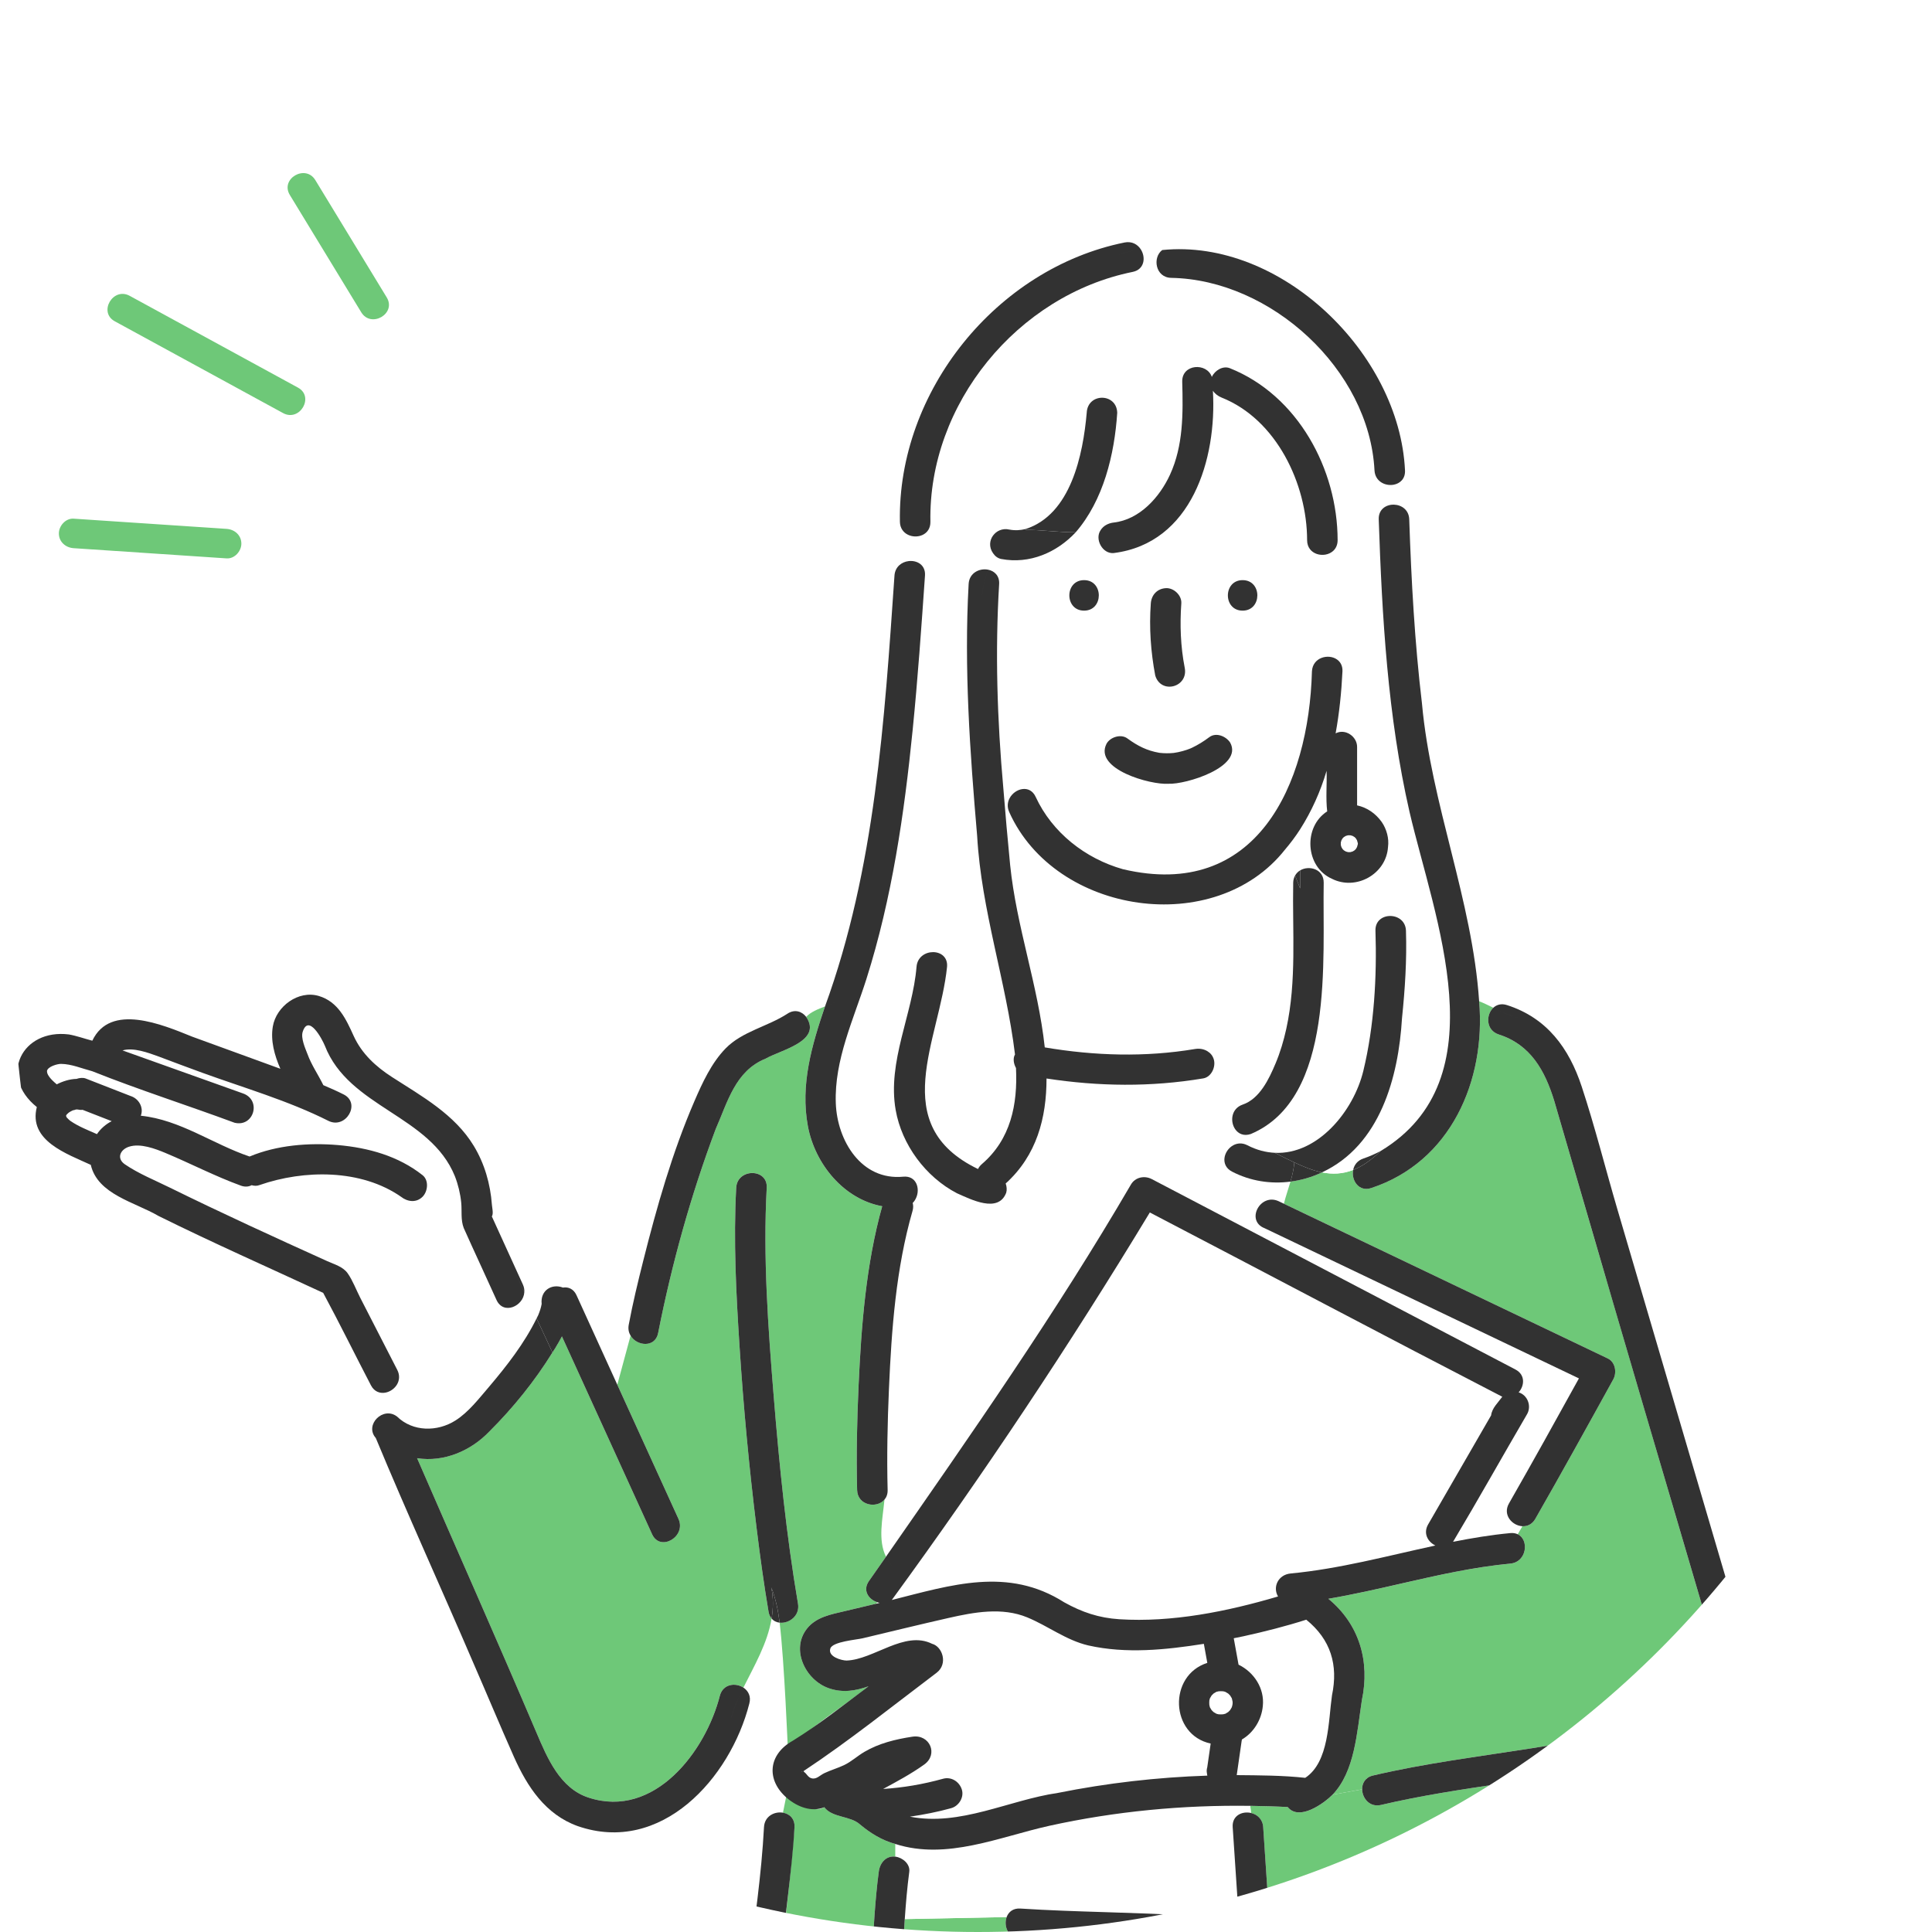 <?xml version="1.0" encoding="utf-8"?>
<!-- Generator: Adobe Illustrator 27.0.0, SVG Export Plug-In . SVG Version: 6.00 Build 0)  -->
<svg version="1.1" id="レイヤー_1" xmlns="http://www.w3.org/2000/svg" xmlns:xlink="http://www.w3.org/1999/xlink" x="0px"
	 y="0px" width="195px" height="195px" viewBox="0 0 195 195" style="enable-background:new 0 0 195 195;" xml:space="preserve">
<style type="text/css">
	.st0{fill:none;}
	.st1{fill:#FFFFFF;}
	.st2{fill:#6EC878;}
	.st3{clip-path:url(#SVGID_00000090989689729962968140000010123712438033655197_);}
	.st4{fill:url(#SVGID_00000000931682971350544350000007687417910979777196_);}
	.st5{fill:#323232;}
</style>
<pattern  x="-570.354" y="-212.801" width="4.978" height="5.185" patternUnits="userSpaceOnUse" id="新規パターン_3" viewBox="0 -5.185 4.978 5.185" style="overflow:visible;">
	<g>
		<rect x="0" y="-5.185" class="st0" width="4.978" height="5.185"/>
		<rect x="0" y="-5.185" class="st1" width="4.978" height="5.185"/>
		<circle class="st2" cx="2.489" cy="-2.593" r="1.058"/>
	</g>
</pattern>
<path class="st2" d="M35.556,30.033c0.302,0.495,0.603,0.991,0.905,1.486
	c0.995,1.635,3.572,0.14,2.571-1.503c-2.1-3.451-4.201-6.902-6.301-10.352
	c-0.302-0.495-0.603-0.991-0.905-1.486c-0.995-1.635-3.572-0.14-2.572,1.503
	C31.355,23.132,33.456,26.582,35.556,30.033z"/>
<path class="st2" d="M30.075,39.123c-4.947-2.698-9.895-5.397-14.842-8.096
	c-0.715-0.39-1.429-0.779-2.144-1.169c-1.683-0.918-3.188,1.652-1.503,2.571
	c4.947,2.699,9.895,5.397,14.842,8.096c0.715,0.39,1.429,0.779,2.144,1.169
	C30.255,42.612,31.76,40.042,30.075,39.123z"/>
<path class="st2" d="M22.872,53.38c-4.499-0.3-8.999-0.6-13.498-0.9
	c-0.648-0.043-1.295-0.086-1.943-0.13C6.627,52.297,5.942,53.073,5.942,53.84
	c0,0.851,0.683,1.436,1.489,1.489c4.499,0.3,8.999,0.6,13.498,0.9
	c0.648,0.043,1.295,0.086,1.943,0.13c0.803,0.053,1.489-0.723,1.489-1.489
	C24.361,54.018,23.678,53.434,22.872,53.38z"/>
<g>
	<defs>
		<path id="SVGID_1_" d="M98.7,195h-0c-53.749,0-97.322-43.573-97.322-97.322v-0
			c0-53.749,43.573-97.322,97.322-97.322h0c53.749,0,97.322,43.573,97.322,97.322v0
			C196.022,151.427,152.45,195,98.7,195z"/>
	</defs>
	<clipPath id="SVGID_00000046316023548636440950000017150413691208287665_">
		<use xlink:href="#SVGID_1_"  style="overflow:visible;"/>
	</clipPath>
	<g style="clip-path:url(#SVGID_00000046316023548636440950000017150413691208287665_);">
		<g>
			<g>
				<path class="st1" d="M6.691,112.694c0.009,0.025,0.018,0.05,0.028,0.071
					c0.012,0.014,0.019,0.022,0.029,0.034c-0.002-0.005-0.001-0.004-0.004-0.011
					C6.722,112.758,6.708,112.727,6.691,112.694z"/>
				<path class="st1" d="M7.162,112.145c0.05-0.015,0.07-0.023,0.105-0.035
					c0.006-0.003,0.012-0.007,0.018-0.009C7.244,112.117,7.203,112.133,7.162,112.145z"/>
				<path class="st1" d="M6.742,112.803c-0.004-0.005-0.003-0.004-0.007-0.008
					c0.013,0.022,0.02,0.031,0.02,0.026C6.749,112.812,6.75,112.814,6.742,112.803z"/>
				<path class="st1" d="M6.628,112.575c-0.004-0.007-0.004-0.008-0.009-0.016
					c0.003,0.005,0.006,0.011,0.009,0.016C6.628,112.575,6.628,112.575,6.628,112.575z"/>
				<path class="st1" d="M9.784,114.469c0.359-0.543,0.916-1.018,1.489-1.308
					c-0.979-0.382-1.957-0.763-2.936-1.145c-0.162,0.02-0.325,0.008-0.483-0.03
					c-0.04-0.004-0.074-0.01-0.109-0.006c-0.091,0.02-0.145,0.03-0.171,0.034
					c-0.059,0.015-0.118,0.032-0.177,0.05c-0.025,0.011-0.074,0.027-0.131,0.046
					c-0.12,0.061-0.209,0.102-0.325,0.187c-0.08,0.074-0.164,0.142-0.212,0.199
					c-0.018,0.032-0.038,0.063-0.057,0.095c-0.001,0.014,0,0.027,0.001,0.046
					c0.002,0.007,0.004,0.018,0.005,0.024c0.001,0.005,0.004,0.008,0.005,0.013
					c0.025,0.045,0.051,0.092,0.061,0.114c0.007,0.01,0.012,0.019,0.02,0.03
					c0.004,0.004,0.01,0.012,0.013,0.015c0.095,0.103,0.197,0.199,0.306,0.288
					C7.914,113.699,8.864,114.061,9.784,114.469z"/>
				<path class="st1" d="M7.397,112.065c0.123-0.062-0.076,0.006-0.113,0.037
					C7.321,112.087,7.359,112.075,7.397,112.065z"/>
				<path class="st1" d="M7.818,111.965c0.018-0.004,0.03-0.006,0.05-0.011
					c-0.018,0.004-0.037,0.007-0.055,0.011C7.815,111.964,7.816,111.965,7.818,111.965z"/>
				<path class="st1" d="M7.783,111.973c-0.002-0.001-0.004-0.001-0.006-0.001
					c-0.02,0.004-0.04,0.008-0.06,0.012c0.009-0.001,0.019-0.002,0.028-0.002
					C7.757,111.978,7.77,111.975,7.783,111.973z"/>
				<path class="st1" d="M7.717,111.983c-0.105,0.011-0.209,0.041-0.143,0.032
					C7.621,112,7.669,111.992,7.717,111.983z"/>
				<path class="st1" d="M7.674,111.945c-0.077,0.004-0.027,0.009,0.053,0.014
					C7.709,111.953,7.69,111.944,7.674,111.945z"/>
				<path class="st1" d="M122.382,172.707c0.032,0.032,0.066,0.062,0.1,0.092
					c0.093,0.059,0.186,0.115,0.282,0.168c0.078,0.032,0.162,0.044,0.244,0.062
					c0.143,0.01,0.286,0.01,0.429,0c0.084-0.017,0.156-0.031,0.24-0.056
					c0.006-0.003,0.003-0.002,0.009-0.006c0.096-0.054,0.187-0.111,0.28-0.169
					c0.067-0.06,0.13-0.123,0.189-0.191c0.059-0.093,0.115-0.186,0.168-0.282
					c0.04-0.102,0.056-0.209,0.078-0.316c0.003-0.048,0.009-0.095,0.01-0.143
					c-0.001-0.048-0.007-0.095-0.01-0.143c-0.02-0.108-0.04-0.205-0.072-0.312
					c-0.054-0.093-0.114-0.194-0.175-0.288c-0.06-0.067-0.122-0.131-0.191-0.19
					c-0.093-0.059-0.186-0.115-0.282-0.168c-0.078-0.032-0.162-0.044-0.244-0.062
					c-0.143-0.01-0.286-0.01-0.429,0c-0.084,0.017-0.156,0.031-0.24,0.056
					c-0.093,0.054-0.194,0.114-0.289,0.175c-0.067,0.06-0.13,0.122-0.189,0.191
					c-0.059,0.093-0.115,0.186-0.169,0.282c-0.032,0.078-0.044,0.162-0.062,0.244
					c-0.01,0.143-0.01,0.286,0,0.43c0.017,0.083,0.031,0.155,0.056,0.24
					c0.054,0.093,0.114,0.194,0.175,0.289C122.321,172.642,122.351,172.675,122.382,172.707z"/>
				<path class="st1" d="M81.054,178.599c0.009,0.012,0.02,0.056,0.031,0.099
					C81.09,178.671,81.085,178.639,81.054,178.599z"/>
				<path class="st1" d="M32.986,130.624c-0.017,0.007-0.056-0.006-0.093-0.017
					C32.926,130.627,32.958,130.636,32.986,130.624z"/>
				<path class="st1" d="M81.031,178.771C80.777,178.818,80.932,178.832,81.031,178.771L81.031,178.771z"/>
				<path class="st1" d="M144.872,155.993c-0.024-0.011-0.045-0.028-0.068-0.04l-0.058,0.068
					C144.788,156.012,144.83,156.002,144.872,155.993z"/>
				<path class="st1" d="M151.4,140.885c-11.782-6.169-23.564-12.337-35.346-18.506
					c-8.097,13.389-16.826,26.486-26.041,39.112c6.02-1.512,11.715-3.376,17.402,0.236
					c1.793,0.999,3.506,1.577,5.555,1.707c5.308,0.338,10.869-0.772,16.025-2.298
					c-0.561-0.944,0.004-2.2,1.274-2.32c4.905-0.464,9.668-1.754,14.476-2.794l0.058-0.068
					c-0.703-0.371-1.169-1.205-0.656-2.093c2.118-3.669,4.237-7.337,6.355-11.005
					c0.084-0.738,0.71-1.294,1.127-1.878C151.554,140.95,151.477,140.925,151.4,140.885z"/>
				<polygon class="st1" points="6.659,112.631 6.658,112.628 6.657,112.63 6.659,112.635 				"/>
				<path class="st1" d="M121.85,178.385c0.115-0.802,0.231-1.604,0.346-2.405
					c-4.105-0.885-4.305-6.88-0.339-8.143c-0.116-0.641-0.233-1.281-0.349-1.921
					c-3.854,0.607-7.836,1.024-11.675,0.158c-2.254-0.536-4.05-1.965-6.158-2.832
					c-2.541-1.045-5.351-0.523-7.935,0.062c-2.901,0.656-5.79,1.367-8.684,2.051
					c-0.614,0.145-3.007,0.333-3.244,1.018c-0.292,0.844,1.147,1.224,1.629,1.225
					c2.736-0.082,5.849-3.07,8.638-1.69c1.042,0.277,1.634,2.025,0.457,2.922
					c-4.428,3.342-8.827,6.878-13.425,9.923c0.013,0.036,0.025,0.076,0.048,0.09
					c0.281,0.186,0.382,0.543,0.758,0.641c0.499,0.13,0.83-0.3,1.287-0.519
					c0.645-0.308,1.338-0.502,1.982-0.807c0.746-0.353,1.34-0.917,2.046-1.334
					c1.487-0.877,3.172-1.285,4.863-1.541c1.734-0.263,2.649,1.769,1.186,2.814
					c-1.313,0.938-2.731,1.698-4.145,2.463c2.033-0.134,3.986-0.459,6.048-1.03
					c0.832-0.23,1.637,0.283,1.894,1.076c0.256,0.792-0.299,1.679-1.075,1.894
					c-1.365,0.378-2.759,0.653-4.162,0.856c5.091,0.992,9.96-1.669,14.931-2.396
					c4.975-0.998,10.026-1.577,15.091-1.745c-0.017-0.071-0.035-0.143-0.039-0.218
					C121.776,178.794,121.785,178.589,121.85,178.385z"/>
				<path class="st1" d="M136.719,84.488c-0.065-0.042-0.131-0.082-0.2-0.119
					c-0.073-0.024-0.147-0.044-0.221-0.062c-0.08-0.004-0.161-0.004-0.242,0
					c-0.075,0.017-0.149,0.038-0.221,0.062c-0.068,0.037-0.135,0.077-0.2,0.119
					c-0.044,0.041-0.086,0.084-0.127,0.127c-0.043,0.065-0.083,0.132-0.119,0.2
					c-0.024,0.073-0.045,0.147-0.062,0.221c-0.004,0.08-0.004,0.161,0,0.242
					c0.017,0.074,0.038,0.148,0.062,0.221c0.037,0.068,0.077,0.135,0.119,0.199
					c0.041,0.044,0.083,0.086,0.127,0.127c0.065,0.042,0.131,0.082,0.199,0.119
					c0.073,0.024,0.147,0.044,0.221,0.062c0.08,0.004,0.161,0.004,0.242,0
					c0.075-0.017,0.149-0.038,0.221-0.062c0.068-0.037,0.135-0.077,0.199-0.119
					c0.044-0.041,0.086-0.083,0.127-0.127c0.042-0.065,0.083-0.131,0.119-0.199
					c0.031-0.095,0.061-0.191,0.081-0.29c0.001-0.017,0.003-0.035,0.004-0.052
					c-0-0.017-0.003-0.035-0.004-0.052c-0.02-0.099-0.05-0.195-0.081-0.29
					c-0.037-0.068-0.077-0.135-0.119-0.2C136.805,84.572,136.763,84.529,136.719,84.488z"/>
				<path class="st1" d="M131.843,163.478c-2.4,0.763-4.853,1.376-7.32,1.874
					c0.162,0.888,0.323,1.777,0.485,2.666c1.554,0.751,2.638,2.392,2.45,4.172
					c-0.126,1.383-0.918,2.686-2.11,3.38c-0.009,0.057-0.013,0.114-0.031,0.171
					c-0.164,1.142-0.329,2.284-0.493,3.426c2.302,0.023,4.624,0.023,6.914,0.274
					c2.42-1.592,2.329-5.752,2.702-8.327c0.285-1.966,0.437-3.671-0.662-5.43
					C133.26,164.853,132.585,164.131,131.843,163.478z"/>
				<path class="st1" d="M6.674,112.658c0,0.002,0,0.003,0,0.005
					c0.005,0.011,0.011,0.021,0.016,0.031c-0.002-0.007-0.006-0.012-0.008-0.019
					C6.68,112.669,6.677,112.664,6.674,112.658z"/>
				<path class="st1" d="M108.44,382.968c0.006,0.009,0.01,0.015,0.016,0.024
					c0.016,0.016,0.017,0.019,0.006,0.013c0.015,0.024,0.029,0.048,0.033,0.066
					c-0.008-0.047-0.026-0.081-0.044-0.113c-0.005-0.002-0.01-0.005-0.016-0.008
					C108.437,382.956,108.438,382.962,108.44,382.968z"/>
				<path class="st1" d="M108.444,382.941c0.003,0.004,0.004,0.012,0.007,0.017
					c0.049,0.018,0.068,0.015,0.043-0.003C108.477,382.951,108.461,382.947,108.444,382.941z"/>
				<path class="st1" d="M108.381,382.914c0.003,0.004,0.004,0.006,0.008,0.01
					c0.009,0.003,0.019,0.005,0.028,0.008c-0.002-0.003-0.005-0.008-0.008-0.011
					C108.401,382.919,108.389,382.916,108.381,382.914z"/>
				<path class="st1" d="M108.416,382.932c0.003,0.004,0.006,0.009,0.009,0.013
					c0.004,0.002,0.007,0.003,0.01,0.005c-0.001-0.004-0.003-0.009-0.004-0.013
					C108.426,382.935,108.421,382.934,108.416,382.932z"/>
				<path class="st1" d="M110.295,381.446c-0.676,0.202-1.294,0.402-1.893,0.636
					c-0.005,0.244-0.005,0.486,0.001,0.731c0.007,0.034,0.013,0.069,0.022,0.103
					c0.005,0.006,0.009,0.007,0.014,0.014c0.032,0.011,0.045,0.018,0.056,0.026
					c0.034,0.008,0.068,0.015,0.102,0.022c0.855,0.056,1.714,0.044,2.567-0.035
					c-0.007,0-0.009,0-0.016-0c0.542-0.073,1.086-0.216,1.6-0.407
					c0.943-0.647,2.316-0.236,2.525,0.935c0.217-0.261,0.44-0.543,0.679-0.825
					c-0.07-1.023-0.113-2.049-0.111-3.075C114.095,380.468,111.996,380.937,110.295,381.446z"/>
				<path class="st1" d="M135.792,368.974c-0.958-5.16-4.798-11.806-1.447-16.812
					c0.32-0.478,0.773-0.679,1.227-0.693c0.048-0.559,0.083-1.117,0.06-1.676
					c-4.829,3.258-11.233,2.824-16.354,0.399c-0.125,0.938-0.042,1.836,0.117,2.724
					c0.671,0.108,1.291,0.595,1.34,1.46c0.137,2.44,0.113,4.898-0.009,7.338
					c-0.479,7.087-2.391,14.052-1.685,21.215c0.51-0.876,1.674-0.899,2.385-0.276
					c5.017,4.41,9.372,4.392,13.854-0.702c1.358-1.45,3.531,0.732,2.178,2.178
					c-5.748,6.362-11.911,6.259-18.202,0.708c0.457,2.766,1.102,5.846,3.327,7.756
					c0.759,0.641,0.59,1.505,0.042,2.047c0.434,0.791,0.848,1.521,1.453,2.023
					c-0.385-1.049,0.414-2.495,1.792-2.072c7.403,2.057,12.56-7.359,12.194-13.71
					C137.882,376.856,136.525,372.92,135.792,368.974z"/>
				<path class="st1" d="M119.394,352.917c-0.159-0.889-0.242-1.787-0.117-2.724
					c-0.995-0.564-2.985-0.973-2.809-2.393c-0.24-0.195-0.413-0.571-0.458-0.95
					c-0.385,0.371-0.748,0.697-1.111,0.976c0.209,0.787-0.208,1.621-0.986,1.869
					c0.476,4.677,2.115,8.946,3.664,13.122c0.198-2.802,0.231-5.634,0.077-8.44
					C117.591,353.263,118.534,352.779,119.394,352.917z"/>
				<path class="st1" d="M113.913,349.695c-4.654,2.414-10.668,5.028-15.533,1.886c0,0.767,0,1.534,0,2.302
					c0.456,0.223,0.806,0.656,0.823,1.309c0.471,10.309-3.061,16.509-11.862,21.785
					c-0.023,0.154-0.062,0.31-0.138,0.469c-0.232,0.488,2.604,0.512,2.832,0.517
					c1.231,0.027,2.461,0.109,3.692,0.14c7.413,0.705,12.319-6.142,19.308-7.294
					c0.507-0.092,0.936,0.046,1.261,0.302c0.759-0.512,1.49-1.223,2.449-1.535
					c0.334-2.246,0.674-4.491,0.832-6.76C116.027,358.641,114.388,354.372,113.913,349.695z"/>
				<path class="st1" d="M113.854,373.779c-6.009,1.086-10.277,6.288-16.308,7.2
					c-2.881,0.435-5.886,0.156-8.786,0.047c-1.659-0.032-3.493-0.576-4.259-2.179
					c-1.751,1.417-4.376,3.279-4.808,5.614c-0.01,1.517,3.646,1.793,4.824,1.954
					c5.908,0.553,12.476-0.347,17.359-3.884c2.281-1.795,4.733-3.392,7.601-4.055
					c1.262-0.377,2.53-0.742,3.765-1.202c0.963-0.314,2.205-0.84,2.756-1.671
					c0.155-2.022,0.449-4.025,0.747-6.027c-0.959,0.312-1.69,1.023-2.449,1.535
					C115.215,371.835,115.292,373.519,113.854,373.779z"/>
				<path class="st2" d="M137.483,180.601l-2.983,0.542c-0.85,0.855-3.369,2.707-4.526,1.248
					c-1.261-0.069-2.523-0.103-3.784-0.121l0.073,0.717c0.624,0.145,1.178,0.618,1.232,1.428
					c0.728,10.925,1.457,21.85,2.185,32.776c7.629,3.362,15.18,7.25,23.303,9.256
					c0.04,0.003,0.097,0.008,0.142,0.009c1.165-1.215,0.402-3.442,0.335-4.927
					c-0.456-5.394-0.866-10.793-1.276-16.19c-0.545-7.191-1.078-14.382-1.702-21.567
					c-0.088-1.01,0.674-1.496,1.462-1.472l-0.377-2.287c-4.089,0.611-8.176,1.222-12.172,2.164
					C138.247,182.446,137.499,181.504,137.483,180.601z"/>
				
					<pattern  id="SVGID_00000121281644121488896610000006715492635204802450_" xlink:href="#譁ｰ隕上ヱ繧ｿ繝ｼ繝ｳ_3" patternTransform="matrix(0.475 0.475 -0.475 0.475 -6603.211 -1073.233)">
				</pattern>
				<path style="fill:url(#SVGID_00000121281644121488896610000006715492635204802450_);" d="M127.432,219.534
					c-0.502-0.236-0.728-0.817-0.763-1.33c-0.095-1.421-0.19-2.843-0.284-4.264
					c-0.289-4.343-0.579-8.686-0.869-13.029l-3.126-0.284c0.137,0.861-0.347,1.796-1.457,1.717
					c-1.017-0.072-2.034-0.144-3.052-0.216c-7.066-0.501-14.133-1.002-21.199-1.503
					c-1.22-0.086-1.686-1.302-1.394-2.18l-4.254-0.145c-0.219,3.449-0.524,6.886-1.393,10.227
					c-1.865,7.124-8.127,13.518-14.846,16.289l0.663,3.316c0.699-0.119,1.456,0.178,1.686,1.063
					c2.092,8.055,3.892,16.185,5.538,24.342c6.121,30.534,10.334,61.41,14.473,92.264
					c0.082,0.615-0.399,1.172-0.959,1.413c0.208,0.35,0.446,0.672,0.705,0.972
					c0.549-0.494,1.402-0.653,2.084,0.01c3.952,3.841,9.594,0.641,13.661-1.299
					c0.862-0.444,2.02-0.083,2.251,0.93c0.363-0.279,0.726-0.605,1.111-0.976
					c-7.115-41.036-8.881-82.764-12.48-124.201c-0.165-1.978,2.916-1.961,3.08,0
					c3.564,41.369,5.395,83.035,12.415,123.998c4.967,2.635,11.188,3.711,15.898-0.069
					c1.347-1.181,3.225,0.242,2.441,1.855c0.774-0.629,1.336-1.427,1.675-2.312
					c-0.966,0.505-2.187-0.471-2.121-1.52c-0.002-0.039,0.003-0.103,0.017-0.174
					c0.001-0.006,0.001-0.012,0.002-0.018c1.164-33.359,2.309-66.746,3.553-100.112
					c0.186-4.74,0.257-9.512,0.65-14.241c0.118-1.422,1.761-1.814,2.599-1.177v-2.248
					C138.218,224.476,132.79,222.05,127.432,219.534z M102.284,230.718
					c-0.537,0.537-1.665,0.656-2.177,0c-0.458-0.587-0.917-1.175-1.375-1.762
					c-3.244-4.156-6.488-8.313-9.732-12.469c-0.513-0.658-0.648-1.53,0-2.177
					c0.537-0.537,1.665-0.656,2.177,0c0.458,0.587,0.917,1.175,1.375,1.762
					c3.244,4.156,6.488,8.313,9.732,12.469C102.797,229.199,102.932,230.071,102.284,230.718z
					 M104.123,217.829c0.05,1.985-3.029,1.978-3.079,0c-0.115-4.525-0.049-9.061,0.137-13.582
					c0.081-1.978,3.161-1.982,3.079,0C104.074,208.768,104.009,213.304,104.123,217.829z"/>
				<path class="st2" d="M96.683,197.546c8.083,0.573,16.167,1.146,24.251,1.719
					c0.864,0.061,1.35,0.689,1.457,1.362l3.126,0.284c-0.156-2.345-0.313-4.691-0.469-7.036
					l-3.619,0.161c0.624,0.935,0.235,2.5-1.189,2.408c-5.748-0.37-11.51-0.36-17.258-0.731
					c-1.245-0.08-1.705-1.337-1.377-2.222l-10.284,0.206c-0.105,1.532-0.187,3.068-0.285,4.603
					l4.254,0.145C95.468,197.906,95.931,197.493,96.683,197.546z"/>
				<path class="st2" d="M80.19,184.415c-0.934,12.196-3.139,24.253-4.282,36.43
					c5.145-2.968,9.581-7.984,10.909-13.725c1.379-5.958,1.074-12.164,1.879-18.2
					c0.101-0.86,0.718-1.654,1.681-1.523v-1.277c-1.339-0.363-2.52-1.089-3.573-1.974
					c-0.977-0.89-2.797-0.662-3.603-1.738c-1.709,0.978-2.384-1.821-3.496-2.838l-0.679,3.387
					C79.679,183.069,80.236,183.553,80.19,184.415z"/>
				<path class="st1" d="M152.304,151.744c2.393-4.184,4.732-8.4,7.061-12.621
					c-10.575-5.053-21.15-10.105-31.725-15.158l-0.734,0.621c8.683,4.546,17.366,9.093,26.049,13.639
					c1.017,0.532,0.921,1.642,0.323,2.309c0.915,0.272,1.326,1.4,0.844,2.214
					c-2.5,4.281-4.922,8.615-7.461,12.871c1.913-0.378,3.837-0.696,5.784-0.881
					c0.292-0.028,0.536,0.023,0.741,0.118l0.476-0.814
					C152.639,153.995,151.637,152.91,152.304,151.744z"/>
				<path class="st1" d="M124.351,118.255c-1.24-0.643-0.833-2.144,0.128-2.662
					c-0.068-0.512,0.012-1.058,0.191-1.616c-0.535-0.77-0.414-2.087,0.754-2.487
					c1.724-0.591,2.66-2.59,3.318-4.153c0.473-1.123,0.822-2.304,1.085-3.502
					c-2.383,1.342-5.272,1.465-7.954,2.27c1.09,0.572,0.811,2.516-0.431,2.742
					c-5.297,0.888-10.553,0.816-15.814,0.01c0.001,3.965-0.985,7.76-4.122,10.596
					c0.109,0.311,0.135,0.647,0.053,0.935c-0.806,2.102-3.55,0.675-4.978,0.049
					c-1.389,0.51-2.898,0.84-4.126,0.487c-0.085,0.181-0.19,0.353-0.337,0.494
					c0.062,0.238,0.069,0.504-0.016,0.8c-1.672,5.797-2.118,11.937-2.38,17.939
					c-0.149,3.406-0.222,6.825-0.134,10.234c0.011,0.408-0.116,0.728-0.317,0.968
					c-0.187,1.99-0.684,4.068,0.154,5.765c8.553-12.298,17.169-24.611,24.72-37.561
					c0.431-0.749,1.373-0.936,2.106-0.552c3.551,1.859,7.103,3.719,10.654,5.578l0.734-0.621
					c-1.949-0.749-0.441-3.597,1.427-2.72c0.173,0.083,0.346,0.166,0.52,0.248
					c0.184-0.742,0.443-1.47,0.665-2.231C128.252,119.526,126.2,119.213,124.351,118.255z"/>
				<path class="st2" d="M173.611,168.226c-5.596-19.028-11.211-38.054-16.735-57.102
					c-0.937-3.059-2.383-5.684-5.599-6.711c-1.313-0.42-1.315-1.989-0.555-2.697
					c-0.477-0.239-0.954-0.472-1.431-0.659c0.692,7.999-2.851,16.198-10.874,18.848
					c-1.275,0.435-2.05-0.787-1.841-1.821c-1.075,0.421-2.107,0.451-3.144,0.245
					c-1.016,0.483-2.091,0.791-3.182,0.934c-0.221,0.761-0.481,1.489-0.665,2.231
					c10.897,5.207,21.795,10.413,32.692,15.62c0.767,0.366,0.929,1.424,0.552,2.107
					c-2.594,4.708-5.199,9.412-7.868,14.078c-0.318,0.557-0.812,0.767-1.3,0.744l-0.476,0.814
					c1.18,0.55,0.925,2.803-0.741,2.961c-3.714,0.352-7.347,1.176-10.98,2.006l-0.559,0.648
					l0.559-0.648c-2.455,0.561-4.911,1.124-7.391,1.545c3.137,2.586,4.213,6.32,3.384,10.23
					c-0.504,3.291-0.711,7.192-2.958,9.543l2.983-0.542c-0.011-0.614,0.314-1.21,1.094-1.394
					c10.503-2.475,21.635-2.663,31.774-6.59c0.74-0.287,1.307,0.021,1.61,0.535
					c1.247-1.013,2.159-2.457,2.368-4.019C174.009,168.964,173.742,168.672,173.611,168.226z"/>
				<path class="st1" d="M45.964,143.376c1.314-0.826,2.382-2.224,3.382-3.387
					c1.817-2.144,3.568-4.39,4.813-6.922l-1.237-2.65c-0.078,1.413-2.104,2.325-2.804,0.789
					c-1.091-2.427-2.227-4.838-3.31-7.267c-0.32-0.824-0.167-1.7-0.255-2.573
					c-0.09-0.902-0.311-1.815-0.64-2.659c-2.499-6.167-10.696-6.91-13.127-13.177
					c-0.284-0.686-1.644-3.228-2.232-1.393c-0.203,0.634,0.253,1.657,0.48,2.239
					c0.4,1.11,1.094,2.097,1.605,3.147c0.695,0.292,1.383,0.6,2.053,0.937
					c1.772,0.893,0.211,3.549-1.554,2.659c-4.012-2.023-8.501-3.319-12.719-4.85
					c-1.474-0.536-2.942-1.087-4.409-1.641c-1.079-0.391-2.537-0.935-3.642-0.614
					c4.042,1.444,8.084,2.887,12.126,4.33c1.937,0.65,1.145,3.449-0.819,2.97
					c-4.765-1.767-9.637-3.315-14.349-5.195c-1.06-0.28-2.109-0.735-3.162-0.745
					c-0.366-0.003-1.318,0.263-1.417,0.701c-0.043,0.548,0.794,1.183,0.983,1.365
					c0.584-0.302,1.303-0.537,1.996-0.552c0.297-0.103,0.662-0.142,0.927-0.039
					c1.508,0.588,3.015,1.176,4.523,1.764c0.83,0.258,1.359,1.162,1.039,1.993
					c3.976,0.407,7.263,2.862,10.978,4.118c2.761-1.153,5.957-1.404,8.916-1.157
					c3.079,0.27,6.09,1.1,8.544,3.04c0.656,0.519,0.535,1.643,0,2.177
					c-0.636,0.636-1.526,0.515-2.177,0c-4.024-2.8-9.771-2.748-14.282-1.178
					c-0.261,0.101-0.534,0.09-0.793,0.012c-0.297,0.156-0.665,0.199-1.092,0.043
					c-2.609-0.951-5.056-2.231-7.611-3.297c-1.035-0.432-2.532-1.001-3.675-0.63
					c-0.913,0.296-1.267,1.194-0.419,1.775c1.38,0.946,3.068,1.625,4.565,2.365
					c1.926,0.952,3.865,1.876,5.809,2.79c3.332,1.566,6.679,3.099,10.034,4.612
					c0.728,0.328,1.61,0.56,2.086,1.242c0.512,0.733,0.854,1.664,1.261,2.457
					c1.246,2.427,2.492,4.854,3.737,7.28c0.552,1.074-0.223,2.067-1.115,2.283l1.098,2.439
					C41.669,144.527,44.145,144.53,45.964,143.376z"/>
				<path class="st1" d="M131.226,87.848c0-1.382,0-2.764,0-4.147c-0.463,0.724-0.98,1.405-1.529,2.054
					c0.339,0.92,0.677,1.774,1.016,2.621C130.838,88.15,131.015,87.972,131.226,87.848z"/>
				<path class="st1" d="M130.525,89.103c0.005-0.285,0.076-0.525,0.188-0.727
					c-0.339-0.847-0.677-1.701-1.016-2.621c-7.066,8.943-23.163,6.581-27.827-3.777
					c-0.239-0.517-0.181-1.012,0.033-1.415c-0.21-0.349-0.422-0.695-0.638-1.038
					c0.208,2.598,0.435,5.195,0.69,7.784c0.645,6.274,2.807,12.085,3.495,18.406
					c5.027,0.849,10.122,1.007,15.173,0.161c0.45-0.076,0.893,0.008,1.25,0.228
					c2.682-0.805,5.571-0.928,7.954-2.27C130.887,99.002,130.432,94.006,130.525,89.103z"/>
				<path class="st1" d="M134.526,55.635c-0.866,0.742-2.596,0.368-2.597-1.117
					c-0.005-5.672-3.094-12.182-8.618-14.385c-0.372-0.148-0.687-0.391-0.891-0.697
					c0.41,6.874-2.134,15.403-10.012,16.385c-1.136,0.109-1.94-1.408-1.324-2.304
					c-0.821,0.161-1.668,0.217-2.514,0.214c-1.911,2.04-4.647,3.229-7.507,2.69
					c-0.356-0.067-0.639-0.295-0.834-0.588c-0.137,0.532-0.324,1.094-0.507,1.665
					c0.636,0.123,1.171,0.603,1.125,1.448c-0.417,6.866-0.194,13.733,0.42,20.58
					c0.216,0.343,0.428,0.689,0.638,1.038c0.528-0.993,2.036-1.417,2.626-0.139
					c1.666,3.607,5.012,6.234,8.813,7.307c13.462,3.174,18.764-8.502,19.075-19.966
					c0.068-1.411,1.654-1.811,2.523-1.207L134.526,55.635z M109.418,61.633
					c-1.985,0-1.981-3.079,0-3.079C111.403,58.554,111.399,61.633,109.418,61.633z M116.153,60.903
					c0.104-2.024,3.035-2.026,3.079,0c-0.153,2.156-0.077,4.338,0.337,6.462
					c0.423,1.993-2.38,2.758-2.969,0.819C116.146,65.784,115.975,63.341,116.153,60.903z M123.613,77.061
					c-3.263,2.602-8.08,2.719-11.383,0.126c-0.696-0.51-0.976-1.305-0.552-2.106
					c0.361-0.683,1.455-1.03,2.107-0.552c1.081,0.79,2.002,1.234,3.187,1.445
					c0.042,0.007,0.072,0.011,0.097,0.015c0.463,0.051,0.93,0.052,1.394,0.007
					c0.565-0.075,1.227-0.254,1.774-0.484c-0.12,0.049-0.095,0.035,0.078-0.041
					c0.617-0.296,1.199-0.657,1.745-1.069c0.69-0.515,1.696-0.084,2.107,0.552
					C124.651,75.707,124.257,76.58,123.613,77.061z M125.419,61.633c-1.985,0-1.982-3.079,0-3.079
					C127.404,58.554,127.401,61.633,125.419,61.633z"/>
				<path class="st1" d="M142.264,81.94c-2.206-9.652-2.77-19.657-3.107-29.523
					c-0.035-1.013,0.75-1.504,1.536-1.482l-0.025-2.014c-0.853,0.158-1.88-0.326-1.938-1.452
					c-0.523-10.166-10.449-19.244-20.514-19.425c-1.609-0.029-1.912-2.063-0.909-2.809
					c-0.672-0.159-1.385-0.174-2.163-0.066c0.52,0.809,0.376,2.031-0.822,2.274
					c-11.63,2.353-20.639,13.347-20.414,25.218c0.025,1.333-1.353,1.764-2.274,1.307l0.075,2.664
					c0.841-0.101,1.725,0.383,1.65,1.463c-0.996,13.664-1.786,27.545-5.906,40.699
					c-1.293,4.083-3.258,8.184-3.095,12.56c0.14,3.773,2.571,7.819,6.809,7.411
					c1.321-0.127,1.735,1.203,1.287,2.158c1.228,0.353,2.737,0.023,4.126-0.487
					c-3.168-1.651-5.566-4.911-6.178-8.396c-0.859-4.888,1.71-9.654,2.105-14.462
					c0.161-1.964,3.242-1.975,3.079,0c-0.755,7.434-6.126,15.955,3.126,20.415
					c0.082-0.175,0.208-0.345,0.391-0.502c2.911-2.501,3.619-6.01,3.441-9.693
					c-0.227-0.414-0.336-0.962-0.1-1.369c-0.902-7.417-3.395-14.541-3.819-22.039
					c-0.731-8.507-1.332-16.901-0.861-25.444c0.062-1.132,1.1-1.613,1.955-1.448
					c0.183-0.571,0.37-1.133,0.507-1.665c-0.844-1.205,0.271-2.703,1.653-2.381
					c0.561,0.106,1.108,0.074,1.631-0.055v-0.948v0.948c4.582-1.468,5.799-7.517,6.174-11.733
					c0.036-0.834,0.676-1.54,1.54-1.54c0.806,0,1.576,0.708,1.54,1.54
					c-0.275,4.197-1.386,8.826-4.196,12.067c0.847,0.003,1.693-0.053,2.514-0.214
					c0.271-0.441,0.769-0.712,1.324-0.775c2.623-0.297,4.639-2.559,5.682-4.827
					c1.359-2.954,1.32-6.211,1.235-9.386c-0.048-1.806,2.487-1.957,2.988-0.484
					c0.295-0.651,1.113-1.161,1.817-0.881c6.843,2.729,10.873,10.177,10.879,17.355
					c0.001,0.497-0.192,0.869-0.482,1.117l0.414,10.922c0.348,0.242,0.584,0.64,0.557,1.207
					c-0.101,2.088-0.313,4.189-0.69,6.255c0.974-0.518,2.183,0.318,2.168,1.386
					c0,1.961,0,3.921,0,5.882c1.877,0.386,3.379,2.261,3.122,4.197
					c-0.176,2.747-3.233,4.447-5.678,3.206c-2.674-1.199-2.906-5.228-0.461-6.796
					c-0.16-1.348-0.015-2.733-0.062-4.093c-0.612,2.083-1.52,4.097-2.669,5.9
					c0,1.382,0,2.764,0,4.147c0.915-0.542,2.4-0.125,2.378,1.255
					c-0.077,4.84,0.257,9.735-0.598,14.527c-0.72,4.032-2.5,9.368-6.762,10.829
					c-0.703,0.241-1.254-0.024-1.573-0.482c-0.179,0.558-0.259,1.104-0.191,1.616
					c0.405-0.218,0.905-0.266,1.426,0.004c0.941,0.488,1.868,0.717,2.767,0.76
					c-0.174-0.088-0.348-0.177-0.525-0.266c0.178,0.089,0.351,0.177,0.525,0.266
					c4.314,0.207,7.941-4.182,8.932-8.272c1.097-4.529,1.375-9.501,1.223-14.145
					c-0.065-1.986,3.015-1.977,3.079,0c0.096,2.943-0.096,5.903-0.399,8.829
					c-0.354,5.957-2.209,12.828-8.074,15.562c1.037,0.205,2.069,0.175,3.144-0.245
					c0.183-1.234,1.886-1.316,2.766-1.907c0.032-0.031,0.063-0.056,0.095-0.088
					c-0.032,0.032-0.063,0.056-0.095,0.088C151.401,108.923,144.776,92.714,142.264,81.94z"/>
				<path class="st2" d="M87.705,159.579c0.577-0.816,1.145-1.638,1.72-2.456
					c-0.837-1.697-0.341-3.775-0.154-5.765c-0.775,0.926-2.722,0.603-2.763-0.968
					c-0.091-3.517-0.012-7.045,0.149-10.559c0.276-6.038,0.749-12.239,2.384-18.084
					c-3.852-0.696-6.787-4.237-7.502-8.081c-0.777-4.176,0.396-8.169,1.728-12.082
					c-0.718,0.269-1.448,0.561-1.897,1.052c1.646,2.445-2.557,3.335-4.1,4.216
					c-3.065,1.23-3.841,4.406-5.038,7.114c-2.506,6.667-4.422,13.581-5.804,20.567
					c-0.284,1.52-2.147,1.345-2.783,0.276l-1.339,4.953c2.057,4.513,4.114,9.026,6.171,13.538
					c0.817,1.792-1.838,3.355-2.659,1.554c-3.034-6.657-6.069-13.314-9.103-19.971
					c-0.307,0.572-0.606,1.095-0.954,1.618l0.221,0.474l-0.221-0.474
					c-1.776,2.874-3.976,5.6-6.364,7.975c-1.869,1.955-4.582,3.128-7.299,2.701
					c4.008,9.23,8.099,18.425,12.041,27.683c1.093,2.573,2.381,5.648,5.278,6.579
					c6.616,2.157,11.811-4.647,13.243-10.308c0.325-1.183,1.585-1.319,2.374-0.799
					c1.093-2.199,2.434-4.474,2.845-6.972c-0.145-0.172-0.257-0.393-0.306-0.682
					c-0.475-2.787-0.855-5.59-1.202-8.395c-0.756-6.11-1.33-12.245-1.728-18.389
					c-0.344-5.32-0.627-10.689-0.336-16.018c0.108-1.974,3.187-1.98,3.079,0
					c-0.382,7.002,0.138,14.081,0.706,21.058c0.569,6.993,1.272,14.005,2.451,20.924
					c0.211,1.24-0.921,2.021-1.853,1.917c0.474,3.859,0.833,12.875,0.833,12.875
					c2.08-2.26,5.655-4.444,8.142-6.452c-1.278,0.446-2.587,0.695-4.024,0.191
					c-2.346-0.823-3.872-3.922-2.171-6.036c0.932-1.159,2.431-1.417,3.797-1.741
					c1.062-0.251,2.124-0.502,3.186-0.754l0.104-0.143C87.679,161.445,87.031,160.532,87.705,159.579z"/>
				<path class="st1" d="M126.264,182.987l-0.073-0.717c-6.807-0.097-13.612,0.546-20.272,2.012
					c-5.039,1.117-10.364,3.495-15.541,1.839v1.277c0.719,0.085,1.502,0.742,1.398,1.523
					c-0.211,1.581-0.346,3.177-0.455,4.777l10.284-0.206c0.191-0.516,0.648-0.905,1.377-0.858
					c5.748,0.371,11.51,0.36,17.258,0.731c0.553,0.036,0.946,0.307,1.189,0.672l3.619-0.161
					c-0.21-3.153-0.42-6.307-0.631-9.46C124.339,183.249,125.372,182.779,126.264,182.987z"/>
				<path class="st1" d="M88.556,161.718l-0.104,0.143c0.111-0.026,0.223-0.053,0.334-0.079
					C88.707,161.769,88.632,161.742,88.556,161.718z"/>
				<path class="st1" d="M108.395,382.885c-0.043-0.035-0.06-0.026-0.017,0.026
					c-0.015-0.044-0.015-0.064,0.025,0.002c0.001,0.002,0.004,0.006,0.006,0.009
					c0.005,0.001,0.014,0.003,0.019,0.004c-0.001-0.003-0.002-0.005-0.003-0.008
					c-0-0.001-0-0.002-0-0.003c-0.008-0.01-0.015-0.016-0.023-0.023
					C108.4,382.901,108.398,382.9,108.395,382.885z"/>
				<path class="st1" d="M153.33,226.464C153.604,226.487,153.46,226.412,153.33,226.464L153.33,226.464z"
					/>
				<path class="st1" d="M108.338,382.908c-0.003-0.002-0.005-0.004-0.008-0.007
					c-0.026-0.006-0.036-0.011-0.069-0.017C108.287,382.889,108.312,382.899,108.338,382.908z"/>
				<path class="st1" d="M136.934,344.477c-0-0.019,0.001-0.039,0.001-0.058
					c-0.001,0.003-0.001,0.006-0.002,0.008c-0.006,0.058-0.017,0.112-0.017,0.174
					C136.919,344.671,136.937,344.664,136.934,344.477z"/>
				<path class="st1" d="M108.375,382.919c0.002,0.001,0.004,0.001,0.006,0.002
					c-0.001-0.003-0.001-0.005-0.002-0.008c-0.006-0.002-0.013-0.004-0.02-0.005
					C108.365,382.913,108.368,382.914,108.375,382.919z"/>
				<path class="st5" d="M90.901,301.173c-3.693-24.145-7.693-48.298-13.756-71.978
					c-0.23-0.885-0.986-1.183-1.686-1.063l1.188,5.939l-1.188-5.939
					c-0.815,0.139-1.553,0.847-1.284,1.882c7.677,30.127,12.202,60.951,16.621,91.693
					c1.126,8.027,2.209,16.059,3.28,24.093c0.084,1.039,1.082,1.876,2.121,1.413
					c-0.545-0.915-0.898-1.992-0.898-3.25c0,1.258,0.353,2.334,0.898,3.25
					c0.56-0.241,1.041-0.799,0.959-1.413C95.171,330.911,93.145,316.027,90.901,301.173z"/>
				<path class="st5" d="M96.903,348.186c-1.465,1.377,0.252,2.648,1.476,3.395c0-0.694,0-1.387,0-2.081
					C97.851,349.131,97.346,348.697,96.903,348.186z"/>
				<path class="st5" d="M113.82,348.496c-0.821,0.397-1.773,0.601-3.123,0.601
					C112.047,349.097,113,348.892,113.82,348.496c-0.027-0.48-0.044-0.963-0.044-1.452
					C113.776,347.533,113.793,348.016,113.82,348.496c0.379-0.183,0.732-0.403,1.079-0.67
					c-0.233-1.013-1.388-1.374-2.251-0.93c-4.067,1.94-9.709,5.141-13.661,1.299
					c-0.682-0.663-1.535-0.503-2.084-0.01c0.443,0.511,0.948,0.945,1.476,1.315
					c0-0.135,0-0.269,0-0.404c0,0.134,0,0.269,0,0.404c0.336,0.235,0.679,0.449,1.026,0.623
					c-0.348-0.174-0.691-0.388-1.026-0.623c0,0.694,0,1.387,0,2.081
					c4.868,3.142,10.877,0.528,15.533-1.886C113.872,349.298,113.843,348.898,113.82,348.496z"/>
				<path class="st5" d="M113.913,349.695c0.778-0.247,1.195-1.082,0.986-1.869
					c-0.347,0.266-0.7,0.486-1.079,0.67C113.843,348.898,113.872,349.298,113.913,349.695z"/>
				<path class="st5" d="M137.099,346.578c-0.641-0.641-1.527-0.522-2.177,0
					c-4.71,3.78-10.931,2.704-15.898,0.069c-7.019-40.964-8.851-82.629-12.415-123.998
					c-0.163-1.961-3.244-1.978-3.079-0c3.599,41.437,5.365,83.165,12.48,124.201
					c0.267-0.258,0.544-0.531,0.846-0.832c-0.302,0.302-0.578,0.575-0.846,0.832
					c0.045,0.379,0.217,0.755,0.458,0.95c-0.175,1.42,1.813,1.828,2.809,2.393
					c0.091-0.683,0.29-1.385,0.658-2.122c-0.368,0.737-0.567,1.44-0.658,2.122
					c5.121,2.425,11.526,2.859,16.354-0.399c-0.024-0.574-0.108-1.149-0.299-1.723
					c0.191,0.574,0.275,1.149,0.299,1.723c0.58-0.419,1.31-0.759,1.732-1.36
					c-0.305,0.248-0.632,0.477-1.004,0.664c0.373-0.186,0.699-0.416,1.004-0.664
					C137.691,347.862,137.548,347.027,137.099,346.578z"/>
				<path class="st5" d="M136.114,356.892c0.017-1.143,0.26-2.233,0.89-3.174
					c0.783-1.17-0.328-2.28-1.432-2.247C135.415,353.277,135.118,355.084,136.114,356.892z"/>
				<path class="st5" d="M140.122,374.423c-0.82-3.567-1.492-7.148-2.534-10.657
					c-0.591-1.989-1.51-4.543-1.475-6.874c-0.996-1.807-0.699-3.615-0.542-5.422
					c-0.454,0.014-0.907,0.215-1.227,0.693c-3.351,5.006,0.489,11.652,1.447,16.812
					c1.633,7.757,4.53,14.933-1.001,21.957c-2.164,2.856-5.301,4.772-8.922,3.66
					c-1.378-0.423-2.177,1.023-1.792,2.072c0.499,0.415,1.127,0.677,2.016,0.677
					c-0.889,0-1.517-0.262-2.016-0.677c0.145,0.397,0.455,0.738,0.974,0.897
					c7.313,2.247,13.156-4.317,15.302-10.642C141.739,382.834,141.065,378.522,140.122,374.423z"/>
				<path class="st5" d="M108.371,382.873c0.001,0,0.002,0.001,0.003,0.001
					C108.373,382.875,108.371,382.873,108.371,382.873z"/>
				<path class="st5" d="M135.279,381.952c-4.491,5.101-8.84,5.106-13.855,0.702
					c-0.71-0.623-1.877-0.6-2.385,0.276c-0.705-7.164,1.206-14.128,1.686-21.215
					c0.122-2.439,0.145-4.898,0.008-7.338c-0.049-0.865-0.669-1.352-1.34-1.46
					c0.369,2.069,1.13,4.088,0.541,6.444c0.589-2.357-0.172-4.376-0.541-6.444
					c-0.859-0.138-1.802,0.346-1.74,1.46c0.153,2.806,0.12,5.638-0.077,8.44
					c0.463,1.249,0.918,2.489,1.332,3.73c-0.414-1.241-0.869-2.481-1.332-3.73
					c-0.157,2.269-0.497,4.514-0.832,6.76c0.607-0.198,1.303-0.237,2.163,0.05
					c-0.86-0.287-1.556-0.247-2.163-0.05c-0.298,2.002-0.592,4.005-0.747,6.027
					c-0.552,0.831-1.789,1.356-2.757,1.671c-1.235,0.46-2.503,0.825-3.765,1.202
					c-2.869,0.664-5.319,2.26-7.601,4.055c-5.721,4.054-14.609,5.154-21.254,3.019
					c-3.116-1.274,2.61-5.744,3.879-6.703c0.768,1.602,2.598,2.147,4.259,2.179
					c2.9,0.108,5.905,0.388,8.786-0.047c6.031-0.912,10.299-6.114,16.308-7.2
					c1.438-0.26,1.361-1.944,0.443-2.667c-0.48,0.324-0.973,0.567-1.547,0.567
					c0.573,0,1.066-0.243,1.547-0.567c-0.325-0.256-0.754-0.394-1.261-0.302
					c-6.987,1.151-11.897,7.999-19.308,7.294c-1.231-0.031-2.461-0.113-3.692-0.14
					c-0.228-0.005-3.064-0.029-2.832-0.517c0.076-0.159,0.115-0.316,0.138-0.469
					c8.806-5.278,12.332-11.483,11.862-21.785c-0.017-0.653-0.367-1.087-0.823-1.309
					c0,1.484,0,2.968,0,4.452c0-1.484,0-2.968,0-4.452c-0.925-0.451-2.292-0.02-2.256,1.309
					c0.137,5.098-0.358,10.104-3.942,14.025c-4.264,5.04-15.187,8.36-15.552,15.685
					c0.606,5.544,11.351,4.879,15.401,4.381c3.044-0.396,6.178-1.037,8.913-2.489
					c1.618-0.859,3.03-2.03,4.523-3.08c0.54,2.537,3.557,2.532,5.622,2.308
					c1.503-0.264,4.412-0.449,4.184-2.555c-0.158,0.191-0.315,0.374-0.47,0.528
					c0.155-0.155,0.312-0.337,0.47-0.528c-0.21-1.172-1.582-1.582-2.525-0.935
					c-0.514,0.191-1.058,0.335-1.6,0.407c0.007,0,0.01,0,0.016,0
					c-0.853,0.079-1.713,0.091-2.567,0.035c-0.034-0.007-0.068-0.014-0.102-0.022
					c0.025,0.018,0.006,0.022-0.043,0.003c0.018,0.032,0.036,0.065,0.044,0.113
					c-0.003-0.018-0.018-0.042-0.033-0.066c0.011,0.007,0.01,0.004-0.006-0.013
					c-0.006-0.009-0.01-0.015-0.016-0.024c-0.002-0.006-0.003-0.012-0.005-0.017
					c-0.003-0.002-0.006-0.003-0.01-0.005c-0.003-0.004-0.006-0.009-0.009-0.013
					c-0.009-0.003-0.019-0.005-0.028-0.008c-0.004-0.004-0.005-0.006-0.008-0.01
					c0.009,0.002,0.021,0.005,0.028,0.007c-0.001-0.003-0.004-0.006-0.006-0.009
					c-0.018-0.03-0.026-0.037-0.03-0.038c-0.001-0-0.002-0.001-0.003-0.001
					c-0.002,0.004,0.001,0.017,0.008,0.038c-0.007-0.021-0.01-0.034-0.008-0.038
					c0.001,0,0.002,0.001,0.003,0.001c0.007,0.003,0.01,0.001,0.021,0.011
					c0.003,0.015,0.006,0.016,0.007,0.007c0.008,0.007,0.015,0.013,0.023,0.023
					c-0.009-0.034-0.015-0.068-0.022-0.103c-0.007-0.245-0.007-0.487-0.001-0.731
					c2.376-0.937,5.019-1.286,7.439-2.512c-0.002,1.026,0.041,2.051,0.111,3.075
					c0.744-0.878,1.637-1.726,2.957-1.726c-1.319,0-2.213,0.848-2.957,1.726
					c0.363,4.269,1.086,9.131,4.453,12.128c0.752,0.634,1.674,0.411,2.22-0.13
					c-0.448-0.816-0.921-1.691-1.663-2.432c0.742,0.742,1.215,1.616,1.663,2.432
					c0.548-0.543,0.717-1.406-0.042-2.047c-2.225-1.91-2.871-4.989-3.327-7.756
					c6.298,5.557,12.458,5.648,18.202-0.708C138.809,382.684,136.636,380.502,135.279,381.952z
					 M108.261,382.884c0.033,0.006,0.043,0.011,0.069,0.017c0.003,0.002,0.005,0.004,0.008,0.007
					C108.312,382.899,108.287,382.889,108.261,382.884z M108.379,382.914
					c0.001,0.003,0.001,0.004,0.002,0.008c-0.002-0.001-0.004-0.001-0.006-0.002
					c-0.007-0.005-0.01-0.007-0.016-0.011C108.366,382.91,108.373,382.912,108.379,382.914z"/>
				<path class="st5" d="M121.428,194.036l-9.113,0.405L121.428,194.036
					c-0.243-0.364-0.636-0.636-1.189-0.672c-5.748-0.37-11.51-0.36-17.258-0.731
					c-0.729-0.047-1.186,0.342-1.377,0.858l2.078-0.041l-2.078,0.041
					c-0.327,0.884,0.132,2.141,1.377,2.222c5.748,0.371,11.51,0.36,17.258,0.73
					C121.663,196.536,122.053,194.971,121.428,194.036z"/>
				<path class="st5" d="M120.933,199.265c-8.083-0.573-16.167-1.146-24.25-1.719
					c-1.978-0.14-1.969,2.94,0,3.079c8.083,0.573,16.167,1.146,24.25,1.719
					C122.911,202.484,122.902,199.404,120.933,199.265z"/>
				<path class="st5" d="M156.506,221.126c-1.046-12.447-1.866-24.911-2.944-37.355
					c-0.083-0.958-0.863-1.449-1.618-1.472l1.417,8.603l-1.417-8.603
					c-0.788-0.024-1.549,0.462-1.462,1.472c0.623,7.184,1.156,14.376,1.702,21.567
					c0.41,5.398,0.821,10.796,1.276,16.19c0.068,1.488,0.83,3.709-0.334,4.927
					c-0.045-0.001-0.102-0.005-0.142-0.009c-8.123-2.006-15.674-5.895-23.303-9.256
					c-0.729-10.925-1.457-21.85-2.185-32.776c-0.054-0.81-0.609-1.283-1.232-1.428l0.347,3.386
					l-0.347-3.386c-0.891-0.207-1.925,0.262-1.847,1.428c0.21,3.153,0.421,6.307,0.631,9.46
					l0.007-0l-0.007,0c0.541,8.11,1.081,16.219,1.622,24.329
					c0.034,0.512,0.261,1.094,0.763,1.33c5.358,2.516,10.786,4.942,16.305,7.098v-1.901v1.901
					c2.448,0.959,4.901,1.951,7.458,2.585c1.073,0.26,2.484,0.615,3.507,0.005
					C157.424,227.598,156.725,223.724,156.506,221.126z M153.33,226.464
					C153.46,226.412,153.604,226.487,153.33,226.464L153.33,226.464z"/>
				<path class="st5" d="M143.737,228.879v7.599V228.879c-0.838-0.638-2.481-0.245-2.599,1.177
					c-0.393,4.73-0.465,9.501-0.65,14.241c-1.245,33.366-2.389,66.753-3.553,100.112
					c-0.001,0.006-0.001,0.012-0.002,0.018c0.001-0.003,0.001-0.005,0.002-0.008
					c0.004,0.106-0.009,0.314-0.019,0.182c-0.066,1.049,1.156,2.025,2.121,1.52
					c0.263-0.688,0.4-1.421,0.4-2.156c0,0.735-0.137,1.469-0.4,2.156
					c1.503-0.773,1.043-2.863,1.081-4.223c0.412-11.279,0.787-22.56,1.177-33.84
					c0.699-20.25,1.386-40.5,2.155-60.747c0.211-5.507,0.364-11.025,0.715-16.526
					C144.238,230.137,144.314,229.228,143.737,228.879z"/>
				<path class="st5" d="M136.916,344.601c0-0.062,0.011-0.116,0.017-0.174
					C136.918,344.498,136.914,344.562,136.916,344.601z"/>
				<path class="st5" d="M90.377,187.397v2.231V187.397c-0.964-0.13-1.58,0.662-1.681,1.523
					c-0.805,6.036-0.5,12.242-1.879,18.2c-1.328,5.741-5.763,10.757-10.909,13.725
					c0.952-9.858,2.519-19.635,3.619-29.475c0.268-2.312,0.541-4.63,0.663-6.955
					c0.045-0.861-0.512-1.346-1.164-1.458l-1.529,5.398l1.529-5.398
					c-0.848-0.145-1.856,0.342-1.915,1.458c-0.253,4.782-0.961,9.555-1.566,14.301
					c-0.755,5.922-1.559,11.838-2.245,17.768c-0.268,2.312-0.541,4.63-0.663,6.955
					c-0.065,1.224,1.189,1.693,2.16,1.377l-0.414-2.067l0.414,2.067
					c6.719-2.771,12.981-9.165,14.846-16.289c1.255-4.828,1.337-9.855,1.677-14.83l-1.792,0.036
					l1.792-0.036c0.11-1.601,0.244-3.196,0.455-4.777C91.879,188.14,91.096,187.483,90.377,187.397z"/>
				<path class="st5" d="M91.177,214.31c-0.512-0.656-1.64-0.537-2.177,0c-0.648,0.648-0.513,1.52,0,2.177
					c3.244,4.156,6.488,8.313,9.732,12.469c0.458,0.587,0.917,1.175,1.375,1.762
					c0.512,0.656,1.64,0.537,2.177,0c0.648-0.648,0.513-1.52,0-2.177
					C98.582,223.797,94.879,219.054,91.177,214.31z"/>
				<path class="st5" d="M139.457,82.961c-0.606-0.848-1.46-1.45-2.483-1.673c0-1.961,0-3.922,0-5.882
					c0.016-1.067-1.194-1.904-2.168-1.386c0.377-2.066,0.589-4.167,0.69-6.255
					c0.027-0.566-0.209-0.965-0.557-1.207l0.164,4.32l-0.164-4.32
					c-0.869-0.605-2.455-0.204-2.523,1.207c-0.311,11.47-5.618,23.14-19.075,19.966
					c-3.801-1.073-7.147-3.699-8.813-7.307c-0.59-1.278-2.098-0.854-2.626,0.139
					c0.793,1.321,1.578,2.649,2.635,3.706c-1.057-1.057-1.842-2.385-2.635-3.706
					c-0.214,0.403-0.272,0.898-0.033,1.415c4.663,10.358,20.762,12.72,27.827,3.777
					c-0.175-0.475-0.349-0.962-0.524-1.486c0.175,0.524,0.349,1.011,0.524,1.486
					c0.55-0.649,1.066-1.329,1.529-2.054c0-0.495,0-0.99,0-1.485c0,0.495,0,0.99,0,1.485
					c1.149-1.803,2.057-3.817,2.669-5.901c0.047,1.36-0.097,2.745,0.062,4.093
					c-2.445,1.569-2.214,5.597,0.461,6.796c2.444,1.241,5.503-0.46,5.678-3.206
					C140.213,84.62,139.951,83.676,139.457,82.961z M137.046,85.209
					c-0.02,0.099-0.05,0.195-0.081,0.29c-0.037,0.068-0.077,0.135-0.119,0.199
					c-0.041,0.044-0.084,0.086-0.127,0.127c-0.065,0.042-0.131,0.082-0.199,0.119
					c-0.073,0.024-0.147,0.044-0.221,0.062c-0.08,0.004-0.161,0.004-0.242,0
					c-0.075-0.017-0.149-0.038-0.221-0.062c-0.068-0.037-0.135-0.077-0.199-0.119
					c-0.044-0.041-0.086-0.083-0.127-0.127c-0.043-0.065-0.083-0.131-0.119-0.199
					c-0.024-0.073-0.045-0.147-0.062-0.221c-0.004-0.08-0.004-0.161,0-0.242
					c0.017-0.074,0.038-0.149,0.062-0.221c0.037-0.068,0.077-0.135,0.119-0.2
					c0.041-0.044,0.083-0.086,0.127-0.127c0.065-0.042,0.131-0.082,0.2-0.119
					c0.073-0.024,0.147-0.044,0.221-0.062c0.08-0.004,0.161-0.004,0.242,0
					c0.075,0.017,0.149,0.038,0.221,0.062c0.068,0.037,0.135,0.077,0.2,0.119
					c0.044,0.041,0.086,0.084,0.127,0.127c0.042,0.065,0.083,0.132,0.119,0.2
					c0.031,0.096,0.061,0.191,0.081,0.29c0.001,0.017,0.003,0.035,0.004,0.052
					C137.05,85.174,137.047,85.192,137.046,85.209z"/>
				<path class="st5" d="M117.693,59.363c-0.885,0.04-1.477,0.677-1.54,1.54
					c-0.178,2.437-0.007,4.881,0.448,7.281c0.589,1.937,3.391,1.177,2.969-0.819
					c-0.414-2.124-0.491-4.306-0.338-6.462C119.291,60.098,118.482,59.328,117.693,59.363z"/>
				<path class="st5" d="M125.419,61.633c1.981,0,1.985-3.079,0-3.079
					C123.438,58.554,123.434,61.633,125.419,61.633z"/>
				<path class="st5" d="M109.418,58.554c-1.981,0-1.985,3.079,0,3.079
					C111.399,61.633,111.403,58.554,109.418,58.554z"/>
				<path class="st5" d="M81.37,102.636c-0.269,0.294-0.441,0.658-0.441,1.136
					C80.929,103.294,81.101,102.93,81.37,102.636c-0.419-0.544-1.14-0.815-1.888-0.325
					c-1.971,1.293-4.567,1.787-6.238,3.501c-1.436,1.473-2.351,3.47-3.156,5.333
					c-2.24,5.182-3.795,10.666-5.171,16.132c-0.537,2.133-1.055,4.276-1.459,6.439
					c-0.079,0.426,0.008,0.794,0.187,1.095l0.83-3.071l-0.83,3.071
					c0.636,1.069,2.499,1.244,2.783-0.276c1.382-6.986,3.297-13.9,5.804-20.567
					c1.198-2.71,1.972-5.882,5.038-7.115C78.82,105.966,83.014,105.085,81.37,102.636z"/>
				<path class="st5" d="M141.809,47.47c-0.561-11.831-12.555-23.438-24.502-22.234
					c0.923,0.219,1.778,0.701,2.628,1.551c-0.85-0.85-1.705-1.332-2.628-1.551
					c-1.003,0.746-0.7,2.78,0.909,2.809c10.065,0.181,19.99,9.259,20.514,19.425
					c0.058,1.125,1.085,1.61,1.938,1.452l-0.045-3.522l0.045,3.522
					C141.309,48.803,141.853,48.322,141.809,47.47z"/>
				<path class="st5" d="M137.599,116.935c-0.602,0.206-0.923,0.656-1.022,1.149
					c0.883-0.346,1.796-0.956,2.766-1.907C138.792,116.47,138.212,116.726,137.599,116.935z"/>
				<path class="st5" d="M149.291,101.057c-0.547-0.214-1.095-0.364-1.642-0.364
					C148.197,100.693,148.744,100.843,149.291,101.057c-0.689-10.236-4.844-19.84-5.77-30.057
					c-0.736-6.168-1.073-12.377-1.285-18.582c-0.033-0.968-0.789-1.461-1.543-1.482l0.072,5.646
					l-0.072-5.646c-0.786-0.022-1.571,0.469-1.536,1.482c0.337,9.866,0.902,19.871,3.107,29.523
					c2.512,10.772,9.135,26.986-2.922,34.237c-0.969,0.951-1.883,1.561-2.766,1.907
					c-0.209,1.033,0.566,2.256,1.841,1.821C146.442,117.255,149.983,109.054,149.291,101.057z"/>
				<path class="st5" d="M113.504,24.475c-12.931,2.617-22.924,15.033-22.675,28.187
					c0.012,0.65,0.355,1.083,0.805,1.307l-0.125-4.464l0.125,4.464
					c0.921,0.457,2.299,0.027,2.274-1.307c-0.225-11.871,8.784-22.865,20.414-25.218
					c1.198-0.242,1.341-1.465,0.822-2.274c-0.733,0.102-1.519,0.299-2.394,0.59
					c0.876-0.292,1.661-0.488,2.394-0.59C114.822,24.668,114.246,24.325,113.504,24.475z"/>
				<path class="st5" d="M134.396,52.194l0.13,3.441c0.289-0.248,0.482-0.62,0.482-1.117
					c-0.006-7.178-4.036-14.626-10.879-17.355c-0.703-0.28-1.521,0.23-1.817,0.881
					c-0.501-1.473-3.036-1.322-2.988,0.484c0.085,3.175,0.123,6.432-1.235,9.386
					c-1.044,2.269-3.059,4.53-5.682,4.827c-0.555,0.063-1.053,0.334-1.324,0.775
					c0.946-0.186,1.858-0.511,2.693-1.068c-0.836,0.557-1.748,0.882-2.693,1.068
					c-0.615,0.895,0.188,2.413,1.324,2.304c7.879-0.984,10.421-9.511,10.012-16.385
					c0.204,0.307,0.519,0.549,0.891,0.697c5.525,2.203,8.614,8.713,8.618,14.385
					c0.001,1.485,1.732,1.859,2.597,1.117L134.396,52.194z M120.961,38.078c1.027,0,2.053,0,3.079,0
					C123.014,38.078,121.988,38.078,120.961,38.078z M133.279,53.475v-1.026V53.475z"/>
				<path class="st5" d="M103.511,53.396c-0.524,0.129-1.07,0.161-1.631,0.055
					c-1.382-0.322-2.497,1.177-1.653,2.381c0.122-0.473,0.205-0.923,0.205-1.331
					c0,0.408-0.083,0.858-0.205,1.331c0.195,0.293,0.478,0.521,0.834,0.588
					c2.86,0.539,5.596-0.65,7.507-2.69c-1.771-0.007-3.539-0.255-5.057-0.255V53.396z"/>
				<path class="st5" d="M112.764,41.663c-0.059-2.018-2.991-2.032-3.079,0
					c-0.374,4.214-1.592,10.266-6.174,11.733v0.079c1.518,0,3.286,0.248,5.057,0.255
					C111.378,50.49,112.489,45.861,112.764,41.663z"/>
				<path class="st5" d="M91.168,118.765c-4.239,0.408-6.669-3.638-6.809-7.411
					c-0.163-4.376,1.801-8.477,3.095-12.56c2.579-8.142,3.814-16.65,4.663-25.126
					c0.519-5.182,0.882-10.378,1.243-15.573c0.075-1.08-0.809-1.563-1.65-1.463l0.225,8.017
					l-0.225-8.017c-0.699,0.084-1.367,0.569-1.429,1.463c-1.014,14.647-1.939,29.573-7.012,43.488
					c0.698-0.261,1.38-0.503,1.768-0.891c-0.388,0.388-1.07,0.63-1.768,0.891
					c-1.332,3.913-2.505,7.906-1.728,12.082c0.716,3.844,3.651,7.385,7.502,8.081
					c-1.635,5.845-2.108,12.047-2.384,18.084c-0.161,3.513-0.24,7.042-0.149,10.559
					c0.04,1.571,1.987,1.894,2.763,0.968c0.155-1.645,0.089-3.228-1.157-4.474
					c1.246,1.245,1.312,2.828,1.157,4.474c0.201-0.24,0.327-0.559,0.317-0.968
					c-0.088-3.409-0.015-6.828,0.134-10.234c0.262-6.002,0.708-12.142,2.38-17.939
					c0.086-0.296,0.078-0.563,0.016-0.8c0.147-0.141,0.252-0.313,0.337-0.494
					c-0.469-0.135-0.898-0.364-1.262-0.727c0.363,0.363,0.793,0.592,1.262,0.727
					C92.903,119.968,92.489,118.638,91.168,118.765z"/>
				<path class="st5" d="M122.518,106.952c-0.108-0.394-0.348-0.666-0.644-0.848
					c-0.662,0.199-1.313,0.435-1.939,0.748c0.626-0.313,1.277-0.549,1.939-0.748
					c-0.357-0.22-0.8-0.303-1.25-0.228c-5.051,0.847-10.146,0.689-15.173-0.161
					c-0.688-6.32-2.85-12.132-3.495-18.406c-0.255-2.589-0.482-5.186-0.69-7.784
					c-0.554-0.88-1.143-1.724-1.86-2.441c0.717,0.717,1.306,1.562,1.86,2.441
					c-0.614-6.847-0.837-13.715-0.42-20.58c0.047-0.845-0.488-1.325-1.125-1.448
					c-0.473,1.476-0.908,3.004-0.315,4.19c-0.593-1.186-0.158-2.714,0.315-4.19
					c-0.855-0.165-1.892,0.316-1.955,1.448c-0.471,8.543,0.13,16.938,0.861,25.444
					c0.424,7.498,2.917,14.623,3.819,22.039c-0.237,0.408-0.127,0.955,0.1,1.369
					c0.178,3.683-0.53,7.192-3.441,9.693c-0.183,0.157-0.309,0.327-0.391,0.502
					c-9.255-4.467-3.879-12.978-3.126-20.416c0.162-1.975-2.918-1.964-3.08,0
					c-0.395,4.808-2.964,9.574-2.105,14.462c0.612,3.484,3.011,6.745,6.178,8.396
					c1.079-0.396,2.085-0.897,2.824-1.266c-0.739,0.369-1.745,0.87-2.824,1.266
					c1.425,0.626,4.174,2.053,4.978-0.049c0.083-0.288,0.056-0.624-0.053-0.935
					c3.137-2.836,4.123-6.631,4.122-10.596c5.261,0.806,10.517,0.878,15.814-0.01
					C122.263,108.708,122.722,107.694,122.518,106.952z"/>
				<path class="st5" d="M133.604,89.103c0.022-1.38-1.463-1.797-2.378-1.255c0,0.608,0,1.216,0,1.824
					c0.342,0.874,0.684,1.783,1.026,2.809c-0.342-1.026-0.684-1.935-1.026-2.809
					c0,1.621,0,3.241,0,4.862c0-1.621,0-3.242,0-4.862c-0.171-0.437-0.342-0.868-0.513-1.296
					c-0.112,0.202-0.184,0.442-0.188,0.727c-0.093,4.903,0.363,9.899-0.696,14.731
					c0.891-0.502,1.714-1.168,2.424-2.115c-0.71,0.947-1.533,1.613-2.424,2.115
					c-0.263,1.198-0.612,2.379-1.085,3.502c-0.658,1.563-1.594,3.563-3.318,4.153
					c-1.168,0.401-1.289,1.718-0.754,2.487c0.103-0.32,0.235-0.643,0.397-0.966
					c-0.162,0.324-0.294,0.647-0.397,0.966c0.319,0.459,0.87,0.723,1.573,0.482
					C134.768,110.863,133.46,96.747,133.604,89.103z"/>
				<path class="st5" d="M131.226,87.848c-0.211,0.125-0.388,0.303-0.513,0.528
					c0.171,0.427,0.342,0.859,0.513,1.296C131.226,89.064,131.226,88.456,131.226,87.848z"/>
				<path class="st5" d="M128.672,116.355c-0.899-0.043-1.825-0.272-2.767-0.76
					c-0.521-0.27-1.022-0.222-1.426-0.004c0.14,1.055,0.894,1.968,2.641,2.55
					c-1.747-0.582-2.501-1.495-2.641-2.55c-0.961,0.519-1.368,2.02-0.128,2.662
					c1.849,0.959,3.901,1.271,5.9,1.009c0.179-0.615,0.33-1.252,0.39-1.937
					C130.003,117.028,129.353,116.701,128.672,116.355z"/>
				<path class="st5" d="M130.64,117.327c-0.06,0.685-0.211,1.322-0.39,1.937
					c1.091-0.143,2.166-0.451,3.182-0.934C132.52,118.149,131.597,117.775,130.64,117.327z"/>
				<path class="st5" d="M141.906,93.938c-0.065-1.977-3.144-1.986-3.079,0
					c0.152,4.644-0.126,9.616-1.223,14.145c-0.991,4.09-4.618,8.479-8.932,8.272
					c0.681,0.346,1.331,0.673,1.969,0.971c0.018-0.202,0.029-0.407,0.029-0.618
					c0,0.211-0.011,0.416-0.029,0.618c0.956,0.448,1.879,0.822,2.792,1.003
					c5.866-2.736,7.719-9.604,8.074-15.562C141.809,99.841,142.002,96.881,141.906,93.938z"/>
				<path class="st5" d="M113.784,74.528c-0.652-0.478-1.746-0.131-2.107,0.552
					c-1.279,2.553,4.437,4.154,6.251,4.026c1.76,0.088,7.581-1.698,6.237-4.153
					c-0.411-0.637-1.416-1.068-2.107-0.552c-0.546,0.412-1.128,0.774-1.745,1.069
					c-0.172,0.076-0.198,0.09-0.078,0.041c-0.546,0.229-1.21,0.409-1.774,0.484
					c-0.463,0.045-0.931,0.044-1.394-0.007c-0.025-0.004-0.055-0.009-0.097-0.015
					C115.786,75.762,114.865,75.318,113.784,74.528z"/>
				<path class="st5" d="M108.428,382.926c-0.004-0.002-0.014-0.003-0.019-0.004
					c0.002,0.003,0.005,0.008,0.008,0.011c0.005,0.002,0.01,0.003,0.015,0.005
					c0.001,0.004,0.003,0.009,0.004,0.013c0.005,0.002,0.011,0.006,0.016,0.008
					c-0.003-0.005-0.004-0.012-0.007-0.017c0.017,0.006,0.033,0.01,0.05,0.013
					c-0.011-0.008-0.024-0.015-0.056-0.026c-0.005-0.007-0.009-0.008-0.014-0.014
					c0,0.001,0,0.002,0,0.003C108.426,382.921,108.427,382.923,108.428,382.926z"/>
				<path class="st5" d="M154.122,142.748c0.482-0.813,0.071-1.943-0.844-2.214
					c0.598-0.666,0.693-1.776-0.323-2.309c-8.683-4.546-17.366-9.092-26.049-13.639l-1.427,1.207
					l1.427-1.207c-3.551-1.859-7.102-3.719-10.654-5.578c-0.733-0.384-1.676-0.196-2.107,0.552
					c-7.551,12.95-16.167,25.263-24.72,37.561c0.182,0.369,0.415,0.725,0.742,1.052
					c-0.328-0.328-0.56-0.683-0.742-1.052c-0.575,0.818-1.143,1.64-1.72,2.456
					c-0.674,0.953-0.026,1.866,0.851,2.14l1.113-1.53l-1.113,1.53
					c0.076,0.024,0.151,0.051,0.23,0.064c-0.111,0.026-0.223,0.053-0.334,0.079l-1.048,1.44
					l1.048-1.44c-1.062,0.251-2.124,0.502-3.186,0.754c-1.366,0.323-2.866,0.582-3.797,1.741
					c-1.701,2.115-0.175,5.213,2.171,6.036c1.437,0.504,2.747,0.255,4.024-0.191
					c-2.537,1.898-4.941,3.822-7.653,5.499c0.24,0.685,0.54,1.346,0.918,1.977
					c-0.378-0.63-0.677-1.292-0.918-1.977c-2.488,1.381-2.707,3.969-0.57,5.789l0.461-1.628
					l-0.461,1.628c1.061,0.897,2.495,1.437,3.759,0.919c0.806,1.077,2.626,0.849,3.603,1.738
					c1.053,0.885,2.234,1.61,3.573,1.973v-1.446v1.446c5.178,1.657,10.502-0.722,15.541-1.839
					c6.66-1.465,13.464-2.108,20.272-2.012l-0.145-1.417l0.145,1.417
					c1.262,0.018,2.523,0.052,3.784,0.121c1.159,1.458,3.673-0.392,4.526-1.248l-4.634,0.843
					l4.634-0.843c2.246-2.351,2.453-6.252,2.958-9.543c0.829-3.908-0.249-7.647-3.384-10.23
					c2.48-0.422,4.936-0.985,7.391-1.545l3.28-3.802c-4.808,1.04-9.571,2.33-14.476,2.794
					c-1.27,0.12-1.835,1.376-1.274,2.32c-5.156,1.526-10.717,2.636-16.025,2.298
					c-2.05-0.131-3.763-0.708-5.555-1.707c-5.683-3.612-11.39-1.748-17.402-0.236
					c9.215-12.626,17.944-25.722,26.041-39.112c11.865,6.185,23.691,12.457,35.575,18.599
					c-0.416,0.584-1.043,1.14-1.127,1.878c-2.118,3.668-4.237,7.337-6.355,11.005
					c-0.513,0.888-0.047,1.722,0.656,2.093l2.33-2.701l-2.33,2.701c0.023,0.012,0.044,0.028,0.068,0.04
					c-0.042,0.009-0.084,0.019-0.127,0.028l-3.28,3.802c3.633-0.83,7.266-1.655,10.98-2.006
					c1.666-0.158,1.921-2.411,0.741-2.961l-1.381,2.359l1.381-2.359
					c-0.205-0.096-0.449-0.146-0.741-0.118c-1.947,0.184-3.871,0.502-5.784,0.881
					C149.199,151.364,151.622,147.03,154.122,142.748z M81.031,178.771
					C80.932,178.832,80.777,178.818,81.031,178.771L81.031,178.771z M81.054,178.599
					c0.009,0.012,0.02,0.056,0.031,0.099C81.074,178.655,81.064,178.611,81.054,178.599z
					 M125.536,165.144c2.12-0.469,4.238-1.002,6.307-1.666c2.477,2.006,3.24,4.569,2.597,7.635
					c-0.373,2.575-0.281,6.736-2.701,8.327c-2.29-0.25-4.612-0.251-6.914-0.274
					c0.164-1.142,0.329-2.284,0.493-3.426c0.018-0.057,0.021-0.114,0.031-0.171
					c1.192-0.695,1.984-1.998,2.11-3.38c0.187-1.78-0.896-3.42-2.45-4.172
					c-0.162-0.889-0.323-1.777-0.485-2.666C124.86,165.281,125.2,165.218,125.536,165.144z
					 M122.06,171.652c0.018-0.082,0.03-0.166,0.062-0.244c0.054-0.096,0.11-0.19,0.169-0.282
					c0.059-0.068,0.122-0.13,0.189-0.191c0.095-0.061,0.196-0.121,0.289-0.175
					c0.084-0.025,0.156-0.039,0.24-0.056c0.143-0.01,0.286-0.01,0.429,0
					c0.082,0.018,0.165,0.03,0.244,0.062c0.096,0.054,0.189,0.11,0.282,0.168
					c0.069,0.059,0.131,0.123,0.191,0.189c0.061,0.095,0.121,0.196,0.175,0.288
					c0.032,0.107,0.052,0.204,0.072,0.312c0.003,0.048,0.009,0.095,0.01,0.143
					c-0.001,0.048-0.007,0.096-0.01,0.143c-0.021,0.106-0.038,0.214-0.078,0.316
					c-0.054,0.096-0.11,0.189-0.168,0.282c-0.059,0.068-0.122,0.131-0.189,0.191
					c-0.092,0.058-0.184,0.115-0.28,0.169c-0.007,0.004-0.003,0.003-0.009,0.006
					c-0.084,0.025-0.156,0.04-0.24,0.056c-0.143,0.01-0.286,0.01-0.429,0
					c-0.082-0.018-0.166-0.03-0.244-0.062c-0.096-0.054-0.189-0.11-0.282-0.168
					c-0.068-0.059-0.131-0.122-0.191-0.189c-0.061-0.095-0.122-0.196-0.175-0.289
					c-0.025-0.084-0.039-0.156-0.056-0.24C122.049,171.938,122.049,171.795,122.06,171.652z
					 M95.739,163.304c2.583-0.585,5.394-1.107,7.935-0.062c2.108,0.867,3.904,2.296,6.158,2.832
					c3.839,0.865,7.82,0.449,11.675-0.158c0.117,0.641,0.233,1.281,0.349,1.921
					c-3.967,1.264-3.764,7.258,0.339,8.143c-0.115,0.802-0.231,1.604-0.346,2.405
					c-0.064,0.205-0.073,0.409-0.027,0.614c0.003,0.075,0.021,0.146,0.039,0.218
					c-5.065,0.168-10.116,0.747-15.091,1.745c-4.97,0.728-9.841,3.389-14.931,2.397
					c1.404-0.204,2.797-0.478,4.162-0.856c0.776-0.215,1.332-1.102,1.075-1.894
					c-0.257-0.793-1.062-1.306-1.894-1.076c-2.062,0.571-4.015,0.896-6.048,1.03
					c1.415-0.765,2.833-1.525,4.145-2.463c1.463-1.045,0.548-3.077-1.186-2.814
					c-1.69,0.256-3.376,0.664-4.863,1.541c-0.706,0.417-1.3,0.981-2.046,1.334
					c-0.644,0.305-1.337,0.499-1.982,0.807c-0.457,0.218-0.787,0.648-1.286,0.519
					c-0.376-0.098-0.477-0.455-0.758-0.641c-0.022-0.015-0.034-0.055-0.048-0.09
					c4.598-3.045,8.996-6.58,13.425-9.922c1.177-0.898,0.585-2.646-0.457-2.923
					c-2.787-1.38-5.905,1.609-8.638,1.69c-0.482-0.002-1.921-0.382-1.629-1.225
					c0.237-0.685,2.631-0.873,3.244-1.018C89.949,164.671,92.839,163.96,95.739,163.304z"/>
				<path class="st5" d="M176.58,167.407c-4.44-15.101-8.881-30.202-13.321-45.304
					c-1.214-4.129-2.266-8.338-3.612-12.425c-1.283-3.896-3.521-6.947-7.551-8.235
					c-0.573-0.183-1.044-0.035-1.374,0.272c1.029,0.514,2.057,1.03,3.086,1.03
					c-1.029,0-2.057-0.515-3.086-1.03c-0.76,0.708-0.758,2.277,0.555,2.697
					c3.215,1.027,4.661,3.653,5.599,6.711c3.966,13.653,7.955,27.303,11.983,40.939
					c1.584,5.387,3.168,10.775,4.752,16.162c0.131,0.446,0.398,0.738,0.719,0.906
					c0.166-1.241-0.103-2.551-1.019-3.772c0.916,1.221,1.185,2.531,1.019,3.772
					C175.373,169.678,177.009,168.867,176.58,167.407z"/>
				<path class="st5" d="M170.352,172.616c-10.139,3.927-21.272,4.115-31.774,6.59
					c-0.78,0.184-1.105,0.78-1.094,1.394l3.281-0.597l-3.281,0.597
					c0.016,0.903,0.764,1.846,1.913,1.575c3.996-0.942,8.083-1.552,12.172-2.164l-0.188-1.14
					l0.188,1.14c6.658-0.996,13.321-1.993,19.603-4.426c1.097-0.425,1.245-1.664,0.791-2.435
					c-1.094,0.888-2.436,1.448-3.783,1.448c1.348,0,2.69-0.56,3.783-1.448
					C171.659,172.637,171.093,172.329,170.352,172.616z"/>
				<path class="st5" d="M162.278,137.114c-10.897-5.207-21.795-10.413-32.692-15.62
					c-0.263,1.064-0.366,2.157,0.057,3.426c-0.423-1.268-0.32-2.362-0.057-3.426
					c-0.173-0.083-0.346-0.165-0.52-0.248c-1.868-0.877-3.375,1.971-1.427,2.72l1.519-1.286
					l-1.519,1.286c10.575,5.053,21.15,10.105,31.725,15.158c-2.329,4.221-4.668,8.436-7.061,12.621
					c-0.667,1.166,0.336,2.25,1.359,2.299l1.539-2.63l-1.539,2.63
					c0.489,0.023,0.982-0.188,1.3-0.744c2.669-4.666,5.273-9.37,7.868-14.078
					C163.206,138.538,163.045,137.481,162.278,137.114z"/>
				<path class="st5" d="M77.85,160.228c0.441,1.102,0.686,2.301,0.84,3.551
					c0.933,0.104,2.064-0.677,1.853-1.917c-1.179-6.92-1.882-13.932-2.451-20.924
					c-0.568-6.978-1.087-14.056-0.706-21.058c0.108-1.98-2.972-1.974-3.079,0
					c-0.29,5.329-0.008,10.698,0.336,16.018c0.397,6.144,0.972,12.279,1.728,18.389
					c0.347,2.805,0.728,5.608,1.202,8.395c0.049,0.288,0.161,0.509,0.306,0.682
					C78.045,162.356,78.067,161.316,77.85,160.228z"/>
				<path class="st5" d="M77.85,160.228c0.218,1.088,0.195,2.128,0.03,3.134
					c0.209,0.248,0.499,0.382,0.81,0.417C78.536,162.529,78.29,161.329,77.85,160.228z"/>
				<path class="st5" d="M101.181,204.246c-0.186,4.521-0.251,9.058-0.137,13.582
					c0.05,1.978,3.13,1.986,3.079,0c-0.114-4.525-0.049-9.061,0.137-13.582
					C104.342,202.265,101.262,202.269,101.181,204.246z"/>
				<path class="st5" d="M56.03,136.089c0.229-0.382,0.464-0.786,0.686-1.204
					c3.034,6.657,6.069,13.314,9.103,19.971c0.821,1.801,3.476,0.238,2.659-1.554
					c-2.057-4.513-4.114-9.025-6.171-13.538l-0.662,2.45l0.662-2.45
					c-0.943-2.068-1.886-4.136-2.828-6.205c-0.429-0.942-0.858-1.883-1.288-2.825
					c-0.299-0.656-0.842-0.862-1.371-0.776c-1.109-0.428-2.297,0.262-2.149,1.654
					c-0.071,0.4-0.192,0.749-0.349,1.131c-0.048,0.111-0.112,0.215-0.163,0.325l1.603,3.435
					C55.848,136.363,55.946,136.228,56.03,136.089z"/>
				<path class="st5" d="M75.035,170.334c-0.542,1.091-1.022,2.165-1.291,3.238
					C74.012,172.499,74.492,171.425,75.035,170.334c-0.79-0.52-2.05-0.384-2.374,0.799
					c-1.431,5.659-6.627,12.467-13.243,10.307c-2.897-0.93-4.184-4.006-5.278-6.579
					c-3.941-9.258-8.033-18.453-12.041-27.683c2.717,0.426,5.429-0.746,7.299-2.701
					c2.388-2.375,4.588-5.101,6.364-7.975l-1.603-3.435c-1.245,2.533-2.996,4.778-4.813,6.922
					c-0.999,1.163-2.068,2.561-3.382,3.387c-1.819,1.154-4.295,1.151-5.885-0.397l2.458,5.462
					l-2.458-5.462c-1.396-1.087-3.323,0.836-2.151,2.159c3.172,7.639,6.621,15.185,9.885,22.793
					c1.362,3.122,2.672,6.273,4.057,9.385c1.345,3.022,3.185,5.826,6.432,6.993
					c8.42,2.927,15.397-4.798,17.327-12.357C75.83,171.222,75.521,170.654,75.035,170.334z"/>
				<path class="st5" d="M7.717,111.983c-0.048,0.008-0.096,0.017-0.143,0.032
					c0.026-0.003,0.08-0.014,0.171-0.034C7.736,111.981,7.726,111.982,7.717,111.983z"/>
				<path class="st5" d="M7.345,112.08c-0.02,0.007-0.041,0.014-0.061,0.022
					c-0.006,0.003-0.012,0.007-0.018,0.009c0.057-0.019,0.106-0.035,0.131-0.046
					C7.38,112.07,7.362,112.074,7.345,112.08z"/>
				<path class="st5" d="M6.691,112.694c0.017,0.033,0.031,0.064,0.053,0.094
					c-0.01-0.022-0.036-0.068-0.061-0.114C6.685,112.681,6.688,112.687,6.691,112.694z"/>
				<path class="st5" d="M52.02,128.484l0.902,1.934c0.013-0.244-0.024-0.501-0.145-0.765
					c-1.039-2.294-2.095-4.58-3.133-6.873c0.184-0.298,0.025-0.876,0.004-1.197
					c-0.155-2.088-0.741-4.136-1.832-5.933c-1.927-3.174-5.217-4.989-8.252-6.943
					c-1.629-1.049-3.053-2.356-3.869-4.152c-0.76-1.673-1.563-3.448-3.515-4.029
					c-2.062-0.613-4.299,1.043-4.643,3.077c-0.241,1.424,0.157,2.89,0.762,4.271
					c-2.97-1.085-5.939-2.163-8.909-3.245c-3.006-1.218-8.252-3.433-10.072,0.411
					c-0.791-0.204-1.576-0.493-2.367-0.632c-4.726-0.59-7.142,4.199-3.234,7.327
					c-0.868,3.407,3.028,4.713,5.447,5.836c0.691,2.992,4.465,3.765,6.824,5.152
					c5.486,2.718,11.08,5.189,16.632,7.767c1.659,3.082,3.199,6.22,4.816,9.324
					c0.353,0.688,0.973,0.866,1.544,0.729l-1.54-3.422l1.54,3.422
					c0.893-0.215,1.667-1.209,1.115-2.283c-1.246-2.427-2.492-4.854-3.737-7.28
					c-0.407-0.794-0.749-1.725-1.261-2.457c-0.476-0.681-1.358-0.913-2.086-1.242
					c-5.311-2.402-10.613-4.829-15.844-7.402c-1.496-0.74-3.185-1.418-4.565-2.365
					c-0.848-0.581-0.494-1.479,0.419-1.775c1.143-0.37,2.639,0.198,3.675,0.63
					c2.555,1.067,5.002,2.347,7.611,3.297c0.427,0.156,0.795,0.113,1.092-0.043
					c0.259,0.077,0.532,0.089,0.793-0.012c4.509-1.57,10.259-1.622,14.282,1.178
					c0.652,0.515,1.541,0.637,2.177,0c0.535-0.535,0.656-1.659,0-2.177
					c-2.454-1.939-5.465-2.77-8.544-3.04c-2.959-0.248-6.156,0.004-8.916,1.157
					c-3.715-1.256-7.002-3.711-10.978-4.118c0.319-0.831-0.208-1.735-1.039-1.993
					c-1.508-0.588-3.015-1.176-4.523-1.764c-0.265-0.103-0.63-0.065-0.927,0.039
					c-0.693,0.015-1.412,0.25-1.996,0.552c-0.189-0.178-1.026-0.82-0.983-1.365
					c0.098-0.438,1.051-0.705,1.417-0.701c1.052,0.01,2.101,0.464,3.162,0.745
					c4.713,1.88,9.584,3.428,14.349,5.195c1.958,0.48,2.76-2.317,0.819-2.97
					c-4.042-1.444-8.084-2.887-12.126-4.33c1.108-0.32,2.563,0.223,3.642,0.614
					c1.467,0.554,2.935,1.105,4.409,1.641c4.218,1.531,8.707,2.827,12.719,4.85
					c1.765,0.89,3.326-1.766,1.554-2.659c-0.67-0.338-1.358-0.645-2.053-0.937
					c-0.511-1.05-1.205-2.037-1.605-3.147c-0.226-0.582-0.683-1.604-0.48-2.239
					c0.588-1.835,1.948,0.707,2.232,1.393c2.431,6.267,10.628,7.01,13.127,13.177
					c0.329,0.845,0.55,1.758,0.64,2.659c0.087,0.872-0.065,1.748,0.255,2.573
					c1.083,2.429,2.219,4.839,3.31,7.267c0.7,1.536,2.726,0.624,2.804-0.789L52.02,128.484z
					 M32.986,130.624c-0.017,0.007-0.056-0.006-0.093-0.017
					C32.931,130.618,32.97,130.631,32.986,130.624z M6.736,112.795c0.008,0.01,0.013,0.017,0.02,0.026
					C6.755,112.826,6.749,112.817,6.736,112.795z M7.868,111.954c-0.02,0.005-0.032,0.007-0.05,0.011
					c-0.002,0-0.003-0-0.005-0C7.831,111.961,7.849,111.958,7.868,111.954z M7.674,111.945
					c0.016-0.001,0.034,0.008,0.053,0.014C7.647,111.954,7.597,111.95,7.674,111.945z M6.672,112.592
					c0.02-0.032,0.039-0.063,0.057-0.095c0.048-0.057,0.132-0.126,0.212-0.199
					c0.117-0.084,0.205-0.126,0.325-0.187c-0.035,0.012-0.055,0.02-0.105,0.035
					c0.041-0.013,0.082-0.029,0.123-0.044c0.037-0.031,0.237-0.098,0.113-0.037
					c0.059-0.018,0.118-0.035,0.177-0.05c-0.066,0.009,0.038-0.021,0.143-0.032
					c0.02-0.004,0.04-0.008,0.06-0.012c0.002,0.001,0.004,0,0.006,0.001
					c-0.012,0.003-0.026,0.006-0.037,0.008c0.035-0.004,0.069,0.001,0.109,0.006
					c0.158,0.038,0.321,0.05,0.483,0.03c0.979,0.382,1.957,0.763,2.936,1.145
					c-0.573,0.29-1.13,0.765-1.489,1.308c-0.919-0.407-1.87-0.77-2.701-1.348
					c-0.108-0.088-0.211-0.185-0.306-0.288c-0.003-0.003-0.009-0.011-0.013-0.015
					c-0.008-0.012-0.014-0.02-0.02-0.03c0.003,0.007,0.002,0.006,0.004,0.011
					c-0.01-0.012-0.018-0.021-0.029-0.034c-0.01-0.021-0.019-0.046-0.028-0.071
					c-0.005-0.01-0.011-0.02-0.016-0.031c0-0.001-0-0.003-0-0.005
					c0.003,0.005,0.006,0.011,0.009,0.016c-0.001-0.005-0.004-0.008-0.005-0.013
					c-0.001-0.005-0.003-0.017-0.005-0.024C6.672,112.619,6.671,112.606,6.672,112.592z M6.658,112.628
					c0,0.001,0.001,0.001,0.001,0.002c0,0.002,0,0.002,0,0.004
					c-0.001-0.001-0.001-0.003-0.002-0.004C6.657,112.63,6.657,112.629,6.658,112.628z M6.628,112.575
					c0,0-0,0-0,0c-0.003-0.005-0.005-0.011-0.009-0.016
					C6.624,112.567,6.624,112.568,6.628,112.575z"/>
			</g>
		</g>
	</g>
</g>
</svg>
